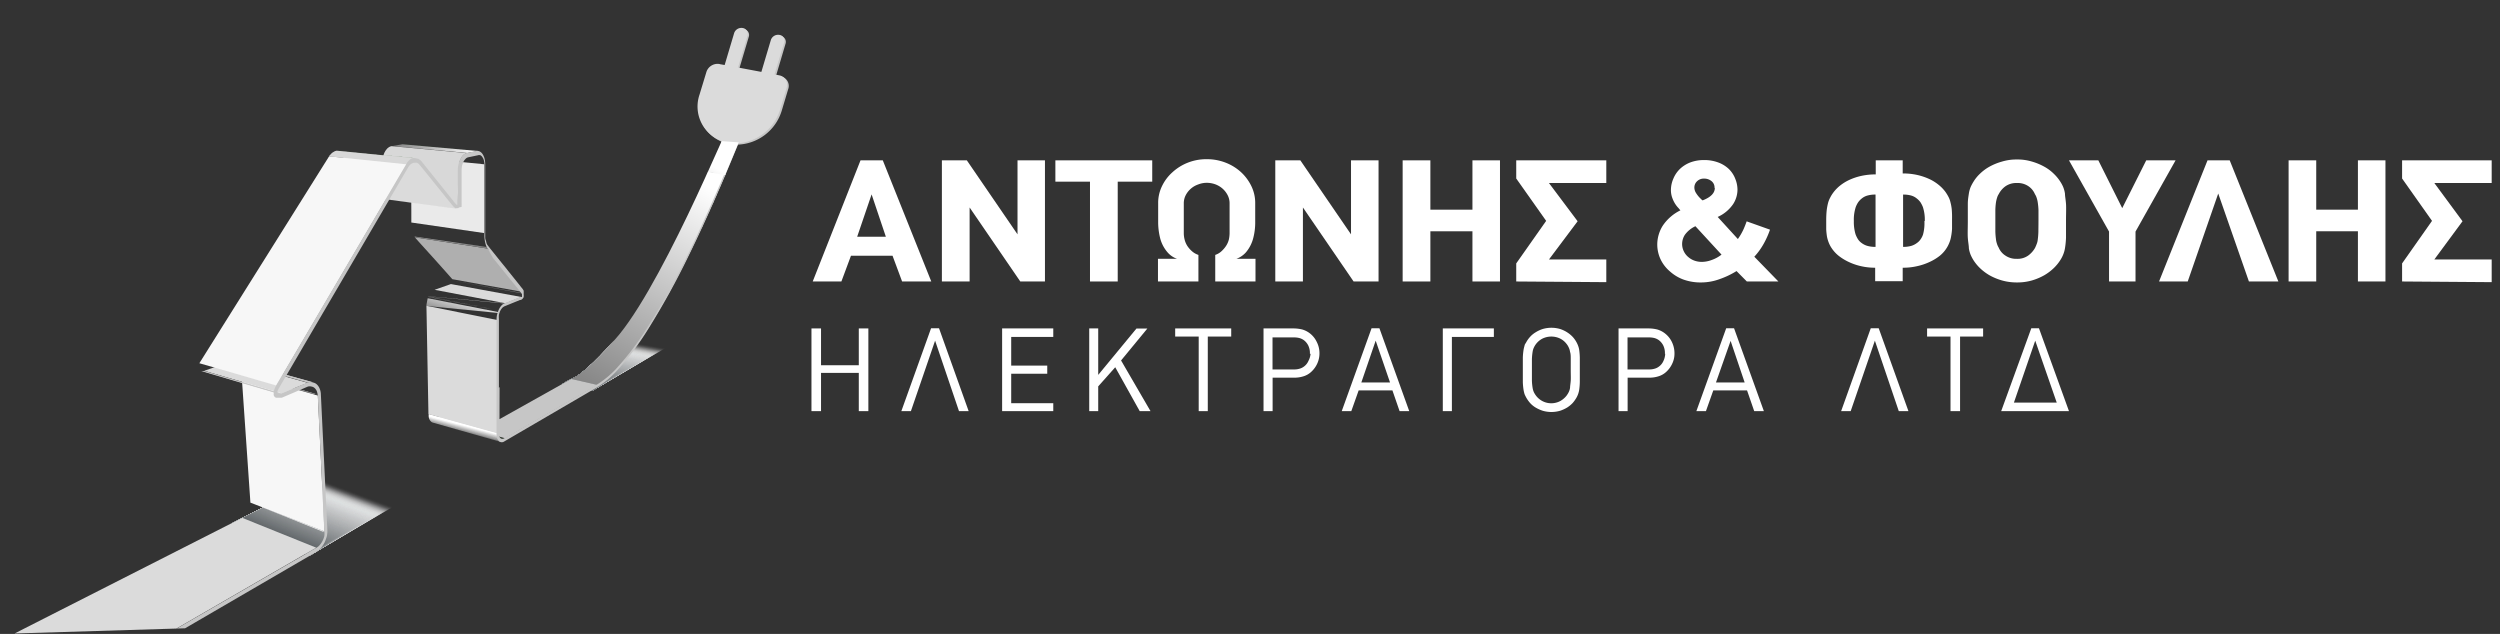 <svg id="Layer_1" data-name="Layer 1" xmlns="http://www.w3.org/2000/svg" xmlns:xlink="http://www.w3.org/1999/xlink" viewBox="0 0 261.47 66.3"><rect x="0" y="0" width="261.47" height="66.3" fill="#333333" stroke="none"/><defs><style>.cls-1{fill:none;}.cls-2{fill:#d8d8d8;}.cls-3,.cls-6{fill:#c6c6c6;}.cls-4{fill:url(#linear-gradient);}.cls-5,.cls-7{fill:#dbdbdb;}.cls-6,.cls-7{fill-rule:evenodd;}.cls-8{clip-path:url(#clip-path);}.cls-363,.cls-9{fill:#fff;}.cls-9{opacity:0;}.cls-10,.cls-130{fill:#fefefe;}.cls-10{opacity:0.01;}.cls-11{fill:#fcfdfd;opacity:0.02;}.cls-12{fill:#fbfbfb;opacity:0.03;}.cls-13{fill:#fafafa;opacity:0.03;}.cls-14{fill:#f9f9f9;opacity:0.04;}.cls-15{fill:#f7f8f8;opacity:0.05;}.cls-137,.cls-16{fill:#f6f6f6;}.cls-16{opacity:0.06;}.cls-138,.cls-17{fill:#f5f5f5;}.cls-17{opacity:0.07;}.cls-18{fill:#f3f4f4;opacity:0.08;}.cls-19{fill:#f2f3f3;opacity:0.08;}.cls-20{fill:#f1f1f2;opacity:0.09;}.cls-21{fill:#f0f0f0;opacity:0.1;}.cls-144,.cls-22{fill:#eeefef;}.cls-22{opacity:0.11;}.cls-23{fill:#edeeee;opacity:0.12;}.cls-146,.cls-24{fill:#ececed;}.cls-24{opacity:0.13;}.cls-25{fill:#eaebec;opacity:0.13;}.cls-26{fill:#e9eaea;opacity:0.14;}.cls-27{fill:#e8e9e9;opacity:0.15;}.cls-28{fill:#e7e7e8;opacity:0.16;}.cls-29{fill:#e5e6e7;opacity:0.17;}.cls-153,.cls-30{fill:#e4e5e5;}.cls-30{opacity:0.18;}.cls-154,.cls-31{fill:#e3e4e4;}.cls-31{opacity:0.18;}.cls-32{fill:#e1e2e3;opacity:0.19;}.cls-156,.cls-33{fill:#e0e1e2;}.cls-33{opacity:0.2;}.cls-157,.cls-34{fill:#dfe0e1;}.cls-34{opacity:0.21;}.cls-35{fill:#dedfdf;opacity:0.22;}.cls-160,.cls-36{fill:#dcddde;}.cls-36{opacity:0.23;}.cls-161,.cls-37{fill:#dbdcdd;}.cls-37{opacity:0.23;}.cls-162,.cls-38{fill:#dadbdc;}.cls-38{opacity:0.24;}.cls-163,.cls-39{fill:#d8dada;}.cls-39{opacity:0.25;}.cls-164,.cls-40{fill:#d7d9d9;}.cls-40{opacity:0.26;}.cls-41{fill:#d6d7d8;opacity:0.27;}.cls-166,.cls-42{fill:#d5d6d7;}.cls-42{opacity:0.28;}.cls-43{fill:#d3d5d6;opacity:0.28;}.cls-44{fill:#d2d4d4;opacity:0.29;}.cls-170,.cls-45{fill:#d1d2d3;}.cls-45{opacity:0.3;}.cls-46{fill:#d0d1d2;opacity:0.31;}.cls-172,.cls-47{fill:#ced0d1;}.cls-47{opacity:0.32;}.cls-173,.cls-48{fill:#cdcfd0;}.cls-48{opacity:0.33;}.cls-49{fill:#cccdce;opacity:0.33;}.cls-176,.cls-50{fill:#cacccd;}.cls-50{opacity:0.34;}.cls-51{fill:#c9cbcc;opacity:0.35;}.cls-52{fill:#c8cacb;opacity:0.36;}.cls-53{fill:#c7c8c9;opacity:0.37;}.cls-180,.cls-54{fill:#c5c7c8;}.cls-54{opacity:0.38;}.cls-181,.cls-55{fill:#c4c6c7;}.cls-55{opacity:0.38;}.cls-182,.cls-56{fill:#c3c5c6;}.cls-56{opacity:0.39;}.cls-57{fill:#c1c3c5;opacity:0.4;}.cls-185,.cls-58{fill:#c0c2c3;}.cls-58{opacity:0.41;}.cls-59{fill:#bfc1c2;opacity:0.42;}.cls-60{fill:#bec0c1;opacity:0.43;}.cls-188,.cls-61{fill:#bcbec0;}.cls-61{opacity:0.43;}.cls-189,.cls-62{fill:#bbbdbf;}.cls-62{opacity:0.44;}.cls-63{fill:#babcbd;opacity:0.45;}.cls-64{fill:#b8bbbc;opacity:0.46;}.cls-65{fill:#b7b9bb;opacity:0.47;}.cls-66{fill:#b6b8ba;opacity:0.48;}.cls-67{fill:#b5b7b8;opacity:0.48;}.cls-196,.cls-68{fill:#b3b6b7;}.cls-68{opacity:0.49;}.cls-69{fill:#b2b5b6;opacity:0.5;}.cls-197,.cls-70{fill:#b1b3b5;}.cls-70{opacity:0.51;}.cls-71{fill:#afb2b4;opacity:0.52;}.cls-72{fill:#aeb1b2;opacity:0.52;}.cls-73{fill:#adb0b1;opacity:0.53;}.cls-74{fill:#acaeb0;opacity:0.54;}.cls-75{fill:#aaadaf;opacity:0.55;}.cls-204,.cls-76{fill:#a9acad;}.cls-76{opacity:0.56;}.cls-205,.cls-77{fill:#a8abac;}.cls-77{opacity:0.57;}.cls-78{fill:#a6a9ab;opacity:0.57;}.cls-79{fill:#a5a8aa;opacity:0.58;}.cls-208,.cls-80{fill:#a4a7a9;}.cls-80{opacity:0.59;}.cls-81{fill:#a3a6a7;opacity:0.6;}.cls-211,.cls-82{fill:#a1a4a6;}.cls-82{opacity:0.61;}.cls-212,.cls-83{fill:#a0a3a5;}.cls-83{opacity:0.62;}.cls-213,.cls-84{fill:#9fa2a4;}.cls-84{opacity:0.62;}.cls-85{fill:#9da1a3;opacity:0.63;}.cls-86{fill:#9c9fa1;opacity:0.64;}.cls-87{fill:#9b9ea0;opacity:0.65;}.cls-217,.cls-88{fill:#9a9d9f;}.cls-88{opacity:0.66;}.cls-89{fill:#989c9e;opacity:0.67;}.cls-220,.cls-90{fill:#979a9c;}.cls-90{opacity:0.67;}.cls-221,.cls-91{fill:#96999b;}.cls-91{opacity:0.68;}.cls-92{fill:#94989a;opacity:0.69;}.cls-223,.cls-93{fill:#939799;}.cls-93{opacity:0.7;}.cls-94{fill:#929598;opacity:0.71;}.cls-95{fill:#919496;opacity:0.72;}.cls-227,.cls-96{fill:#8f9395;}.cls-96{opacity:0.72;}.cls-97{fill:#8e9294;opacity:0.73;}.cls-229,.cls-98{fill:#8d9093;}.cls-98{opacity:0.74;}.cls-230,.cls-99{fill:#8c8f92;}.cls-99{opacity:0.75;}.cls-100,.cls-231{fill:#8a8e90;}.cls-100{opacity:0.76;}.cls-101,.cls-232{fill:#898d8f;}.cls-101{opacity:0.77;}.cls-102,.cls-233{fill:#888c8e;}.cls-102{opacity:0.77;}.cls-103{fill:#868a8d;opacity:0.78;}.cls-104,.cls-236{fill:#85898b;}.cls-104{opacity:0.79;}.cls-105,.cls-237{fill:#84888a;}.cls-105{opacity:0.8;}.cls-106{fill:#838789;opacity:0.81;}.cls-107,.cls-239{fill:#818588;}.cls-107{opacity:0.82;}.cls-108,.cls-240{fill:#808487;}.cls-108{opacity:0.82;}.cls-109{fill:#7f8385;opacity:0.83;}.cls-110{fill:#7d8284;opacity:0.84;}.cls-111{fill:#7c8083;opacity:0.85;}.cls-112{fill:#7b7f82;opacity:0.86;}.cls-113{fill:#7a7e80;opacity:0.87;}.cls-114,.cls-247{fill:#787d7f;}.cls-114{opacity:0.87;}.cls-115{fill:#777b7e;opacity:0.88;}.cls-116,.cls-249{fill:#767a7d;}.cls-116{opacity:0.89;}.cls-117{fill:#74797c;opacity:0.9;}.cls-118{fill:#73787a;opacity:0.91;}.cls-119{fill:#727679;opacity:0.92;}.cls-120{fill:#717578;opacity:0.92;}.cls-121,.cls-255{fill:#6f7477;}.cls-121{opacity:0.93;}.cls-122,.cls-256{fill:#6e7376;}.cls-122{opacity:0.94;}.cls-123{fill:#6d7174;opacity:0.95;}.cls-124{fill:#6b7073;opacity:0.96;}.cls-125{fill:#6a6f72;opacity:0.97;}.cls-126{fill:#696e71;opacity:0.97;}.cls-127{fill:#686c6f;opacity:0.98;}.cls-128,.cls-263{fill:#666b6e;}.cls-128{opacity:0.99;}.cls-129{fill:#656a6d;}.cls-130{opacity:0.01;}.cls-131{fill:#fdfdfd;opacity:0.01;}.cls-132{fill:#fcfcfc;opacity:0.02;}.cls-133{fill:#fafbfb;opacity:0.03;}.cls-134{fill:#f9fafa;opacity:0.04;}.cls-135{fill:#f8f8f9;opacity:0.04;}.cls-136,.cls-341{fill:#f7f7f7;}.cls-136{opacity:0.05;}.cls-137{opacity:0.06;}.cls-138{opacity:0.07;}.cls-139{fill:#f4f4f4;opacity:0.07;}.cls-140{fill:#f3f3f3;opacity:0.08;}.cls-141{fill:#f1f2f2;opacity:0.09;}.cls-142{fill:#f0f1f1;opacity:0.1;}.cls-143{fill:#eff0f0;opacity:0.1;}.cls-144{opacity:0.11;}.cls-145{fill:#ededee;opacity:0.12;}.cls-146{opacity:0.13;}.cls-147{fill:#ebebec;opacity:0.13;}.cls-148{fill:#e9eaeb;opacity:0.14;}.cls-149{fill:#e8e9ea;opacity:0.15;}.cls-150{fill:#e7e8e8;opacity:0.15;}.cls-151{fill:#e6e7e7;opacity:0.16;}.cls-152{fill:#e5e6e6;opacity:0.17;}.cls-153{opacity:0.18;}.cls-154{opacity:0.18;}.cls-155{fill:#e2e3e3;opacity:0.19;}.cls-156{opacity:0.2;}.cls-157{opacity:0.21;}.cls-158{fill:#dedfe0;opacity:0.21;}.cls-159{fill:#dddedf;opacity:0.22;}.cls-160{opacity:0.23;}.cls-161{opacity:0.24;}.cls-162{opacity:0.24;}.cls-163{opacity:0.25;}.cls-164{opacity:0.26;}.cls-165{fill:#d6d8d8;opacity:0.26;}.cls-166{opacity:0.27;}.cls-167{fill:#d4d5d6;opacity:0.28;}.cls-168{fill:#d3d4d5;opacity:0.29;}.cls-169{fill:#d2d3d4;opacity:0.29;}.cls-170{opacity:0.3;}.cls-171{fill:#cfd1d2;opacity:0.31;}.cls-172{opacity:0.32;}.cls-173{opacity:0.32;}.cls-174{fill:#cccecf;opacity:0.33;}.cls-175{fill:#cbcdce;opacity:0.34;}.cls-176{opacity:0.35;}.cls-177{fill:#c9cacb;opacity:0.35;}.cls-178{fill:#c8c9ca;opacity:0.36;}.cls-179{fill:#c6c8c9;opacity:0.37;}.cls-180{opacity:0.38;}.cls-181{opacity:0.38;}.cls-182{opacity:0.39;}.cls-183{fill:#c2c4c5;opacity:0.4;}.cls-184{fill:#c1c3c4;opacity:0.4;}.cls-185{opacity:0.41;}.cls-186{fill:#bec1c2;opacity:0.42;}.cls-187{fill:#bdbfc1;opacity:0.43;}.cls-188{opacity:0.43;}.cls-189{opacity:0.44;}.cls-190{fill:#babcbe;opacity:0.45;}.cls-191{fill:#b9bbbc;opacity:0.46;}.cls-192{fill:#b8babb;opacity:0.46;}.cls-193{fill:#b7b9ba;opacity:0.47;}.cls-194{fill:#b5b8b9;opacity:0.48;}.cls-195{fill:#b4b7b8;opacity:0.49;}.cls-196{opacity:0.49;}.cls-197{opacity:0.51;}.cls-198{fill:#b0b2b4;opacity:0.51;}.cls-199{fill:#afb1b3;opacity:0.52;}.cls-200{fill:#adb0b2;opacity:0.53;}.cls-201{fill:#acafb1;opacity:0.54;}.cls-202{fill:#abaeb0;opacity:0.54;}.cls-203{fill:#aaadae;opacity:0.55;}.cls-204{opacity:0.56;}.cls-205{opacity:0.57;}.cls-206{fill:#a7aaab;opacity:0.57;}.cls-207{fill:#a6a8aa;opacity:0.58;}.cls-208{opacity:0.59;}.cls-209{fill:#a3a6a8;opacity:0.6;}.cls-210{fill:#a2a5a7;opacity:0.6;}.cls-211{opacity:0.61;}.cls-212{opacity:0.62;}.cls-213{opacity:0.62;}.cls-214{fill:#9ea1a3;opacity:0.63;}.cls-215{fill:#9ca0a2;opacity:0.64;}.cls-216{fill:#9b9fa1;opacity:0.65;}.cls-217{opacity:0.65;}.cls-218{fill:#999c9e;opacity:0.66;}.cls-219{fill:#989b9d;opacity:0.67;}.cls-220{opacity:0.68;}.cls-221{opacity:0.68;}.cls-222{fill:#95989a;opacity:0.69;}.cls-223{opacity:0.7;}.cls-224{fill:#929698;opacity:0.71;}.cls-225{fill:#919597;opacity:0.71;}.cls-226{fill:#909496;opacity:0.72;}.cls-227{opacity:0.73;}.cls-228{fill:#8e9194;opacity:0.74;}.cls-229{opacity:0.74;}.cls-230{opacity:0.75;}.cls-231{opacity:0.76;}.cls-232{opacity:0.76;}.cls-233{opacity:0.77;}.cls-234{fill:#878b8d;opacity:0.78;}.cls-235{fill:#868a8c;opacity:0.79;}.cls-236{opacity:0.79;}.cls-237{opacity:0.8;}.cls-238{fill:#828689;opacity:0.81;}.cls-239{opacity:0.82;}.cls-240{opacity:0.82;}.cls-241{fill:#7f8386;opacity:0.83;}.cls-242{fill:#7e8285;opacity:0.84;}.cls-243{fill:#7d8184;opacity:0.85;}.cls-244{fill:#7c8082;opacity:0.85;}.cls-245{fill:#7b7f81;opacity:0.86;}.cls-246{fill:#797e80;opacity:0.87;}.cls-247{opacity:0.87;}.cls-248{fill:#777c7e;opacity:0.88;}.cls-249{opacity:0.89;}.cls-250{fill:#75797c;opacity:0.9;}.cls-251{fill:#74787b;opacity:0.9;}.cls-252{fill:#73777a;opacity:0.91;}.cls-253{fill:#717679;opacity:0.92;}.cls-254{fill:#707578;opacity:0.93;}.cls-255{opacity:0.93;}.cls-256{opacity:0.94;}.cls-257{fill:#6d7275;opacity:0.95;}.cls-258{fill:#6c7173;opacity:0.96;}.cls-259{fill:#6b6f72;opacity:0.96;}.cls-260{fill:#6a6e71;opacity:0.97;}.cls-261{fill:#686d70;opacity:0.98;}.cls-262{fill:#676c6f;opacity:0.99;}.cls-263{opacity:0.99;}.cls-264{isolation:isolate;}.cls-265{clip-path:url(#clip-path-2);}.cls-266{fill:url(#linear-gradient-2);}.cls-267{fill:#5ea247;}.cls-268{clip-path:url(#clip-path-3);}.cls-269{fill:#3c6832;}.cls-270{fill:#396531;}.cls-271{fill:#38622f;}.cls-272{fill:#355f2d;}.cls-273{fill:#335b2c;}.cls-274{clip-path:url(#clip-path-4);}.cls-275{fill:url(#linear-gradient-4);}.cls-276{fill:url(#linear-gradient-5);}.cls-277{fill:url(#linear-gradient-6);}.cls-278{fill:url(#linear-gradient-7);}.cls-279{fill:url(#linear-gradient-8);}.cls-280{fill:url(#linear-gradient-9);}.cls-281{fill:url(#linear-gradient-10);}.cls-282{fill:url(#linear-gradient-11);}.cls-283{fill:url(#linear-gradient-12);}.cls-284{fill:url(#linear-gradient-13);}.cls-285{fill:url(#linear-gradient-14);}.cls-286{fill:url(#linear-gradient-15);}.cls-287{fill:url(#linear-gradient-16);}.cls-288{fill:url(#linear-gradient-17);}.cls-289{fill:url(#linear-gradient-18);}.cls-290{fill:url(#linear-gradient-19);}.cls-291{fill:url(#linear-gradient-20);}.cls-292{fill:url(#linear-gradient-21);}.cls-293{fill:url(#linear-gradient-22);}.cls-294{fill:url(#linear-gradient-23);}.cls-295{fill:url(#linear-gradient-24);}.cls-296{fill:url(#linear-gradient-25);}.cls-297{fill:url(#linear-gradient-26);}.cls-298{fill:url(#linear-gradient-27);}.cls-299{fill:url(#linear-gradient-28);}.cls-300{fill:url(#linear-gradient-29);}.cls-301{fill:url(#linear-gradient-30);}.cls-302{fill:url(#linear-gradient-31);}.cls-303{fill:url(#linear-gradient-32);}.cls-304{fill:url(#linear-gradient-33);}.cls-305{fill:url(#linear-gradient-34);}.cls-306{fill:url(#linear-gradient-35);}.cls-307{fill:url(#linear-gradient-36);}.cls-308{fill:url(#linear-gradient-37);}.cls-309{fill:url(#linear-gradient-38);}.cls-310{fill:url(#linear-gradient-39);}.cls-311{fill:url(#linear-gradient-40);}.cls-312{fill:url(#linear-gradient-41);}.cls-313{fill:url(#linear-gradient-42);}.cls-314{fill:url(#linear-gradient-43);}.cls-315{fill:url(#linear-gradient-44);}.cls-316{fill:url(#linear-gradient-45);}.cls-317{clip-path:url(#clip-path-5);}.cls-318{fill:url(#linear-gradient-46);}.cls-319{fill:url(#linear-gradient-47);}.cls-320{fill:url(#linear-gradient-49);}.cls-321{fill:url(#linear-gradient-50);}.cls-322{fill:url(#linear-gradient-51);}.cls-323{fill:url(#linear-gradient-52);}.cls-324{clip-path:url(#clip-path-6);}.cls-325{fill:url(#linear-gradient-53);}.cls-326{fill:#afafaf;}.cls-327{fill:url(#linear-gradient-54);}.cls-328{fill:#eaeaea;}.cls-329{fill:url(#linear-gradient-55);}.cls-330{fill:url(#linear-gradient-56);}.cls-331{fill:url(#linear-gradient-57);}.cls-332{clip-path:url(#clip-path-7);}.cls-333{fill:url(#linear-gradient-58);}.cls-334{clip-path:url(#clip-path-8);}.cls-335{clip-path:url(#clip-path-9);}.cls-336{clip-path:url(#clip-path-10);}.cls-337{clip-path:url(#clip-path-11);}.cls-338{clip-path:url(#clip-path-12);}.cls-339{clip-path:url(#clip-path-13);}.cls-340{fill:url(#linear-gradient-59);}.cls-342{clip-path:url(#clip-path-14);}.cls-343{fill:url(#linear-gradient-60);}.cls-344{fill:url(#linear-gradient-61);}.cls-345{fill:url(#linear-gradient-62);}.cls-346{fill:url(#linear-gradient-63);}.cls-347{fill:url(#linear-gradient-64);}.cls-348{fill:url(#linear-gradient-65);}.cls-349{fill:url(#linear-gradient-66);}.cls-350{fill:url(#linear-gradient-67);}.cls-351{fill:url(#linear-gradient-69);}.cls-352{clip-path:url(#clip-path-15);}.cls-353{clip-path:url(#clip-path-16);}.cls-354{clip-path:url(#clip-path-17);}.cls-355{fill:url(#linear-gradient-70);}.cls-356{fill:url(#linear-gradient-71);}.cls-357{fill:url(#linear-gradient-72);}.cls-358{fill:url(#linear-gradient-73);}.cls-359{fill:url(#linear-gradient-74);}.cls-360{fill:url(#linear-gradient-75);}.cls-361{fill:url(#linear-gradient-76);}.cls-362{fill:url(#linear-gradient-77);}</style><linearGradient id="linear-gradient" x1="48.54" y1="45.17" x2="48.7" y2="44.55" gradientUnits="userSpaceOnUse"><stop offset="0" stop-color="gray"/><stop offset="1" stop-color="#fff"/></linearGradient><clipPath id="clip-path"><path id="SVGID" class="cls-1" d="M52.24,43.84l7.46-4.18s1.15-.21,4.18-3.69C68.64,31.31,76.4,12.53,76.4,12.53l2,.26L74,36.19l-37.43,29L0,66.3,30.94,14.76,51.68,12l7,18.87L52.25,40.5Z"/></clipPath><clipPath id="clip-path-2"><path id="SVGID-2" data-name="SVGID" class="cls-1" d="M62.48,40.26l-6.73-1.54A9.44,9.44,0,0,0,58,37,26.91,26.91,0,0,0,61.37,33a70.85,70.85,0,0,0,4.38-7.33c1.59-3,3.35-6.68,5.31-11.18l6.2.44c-1.91,4.67-3.62,8.49-5.16,11.63a82.15,82.15,0,0,1-4.23,7.65,29.91,29.91,0,0,1-3.22,4.29A9.74,9.74,0,0,1,62.48,40.26Z"/></clipPath><linearGradient id="linear-gradient-2" x1="59.61" y1="40.6" x2="71.84" y2="18.26" xlink:href="#linear-gradient"/><clipPath id="clip-path-3"><path id="SVGID-3" data-name="SVGID" class="cls-1" d="M52.57,45.89l-7.19-2,.07,0h.14l.08,0,7.18,2-.08,0-.07,0h-.13Z"/></clipPath><clipPath id="clip-path-4"><path id="SVGID-4" data-name="SVGID" class="cls-4" d="M52.47,46.24,48.08,45l-2.79-.79a.5.5,0,0,1-.19-.1.7.7,0,0,1-.15-.19,1.69,1.69,0,0,1-.1-.27,3.18,3.18,0,0,1,0-.34l7.23,2a2,2,0,0,0,0,.35,1.31,1.31,0,0,0,.09.28.64.64,0,0,0,.13.19A.54.54,0,0,0,52.47,46.24Z"/></clipPath><linearGradient id="linear-gradient-4" x1="48.87" y1="45.26" x2="49.03" y2="44.63" xlink:href="#linear-gradient"/><linearGradient id="linear-gradient-5" x1="48.83" y1="45.25" x2="48.99" y2="44.62" xlink:href="#linear-gradient"/><linearGradient id="linear-gradient-6" x1="48.78" y1="45.23" x2="48.94" y2="44.61" xlink:href="#linear-gradient"/><linearGradient id="linear-gradient-7" x1="48.74" y1="45.22" x2="48.9" y2="44.6" xlink:href="#linear-gradient"/><linearGradient id="linear-gradient-8" x1="48.7" y1="45.21" x2="48.87" y2="44.59" xlink:href="#linear-gradient"/><linearGradient id="linear-gradient-9" x1="48.67" y1="45.2" x2="48.83" y2="44.58" xlink:href="#linear-gradient"/><linearGradient id="linear-gradient-10" x1="48.64" y1="45.2" x2="48.81" y2="44.57" xlink:href="#linear-gradient"/><linearGradient id="linear-gradient-11" x1="48.62" y1="45.19" x2="48.78" y2="44.57" xlink:href="#linear-gradient"/><linearGradient id="linear-gradient-12" x1="48.59" y1="45.19" x2="48.76" y2="44.56" xlink:href="#linear-gradient"/><linearGradient id="linear-gradient-13" x1="48.57" y1="45.18" x2="48.74" y2="44.56" xlink:href="#linear-gradient"/><linearGradient id="linear-gradient-14" x1="48.55" y1="45.17" x2="48.72" y2="44.55" xlink:href="#linear-gradient"/><linearGradient id="linear-gradient-15" x1="48.53" y1="45.17" x2="48.7" y2="44.54" xlink:href="#linear-gradient"/><linearGradient id="linear-gradient-16" x1="48.51" y1="45.16" x2="48.68" y2="44.54" xlink:href="#linear-gradient"/><linearGradient id="linear-gradient-17" x1="48.5" y1="45.16" x2="48.66" y2="44.54" xlink:href="#linear-gradient"/><linearGradient id="linear-gradient-18" x1="48.48" y1="45.15" x2="48.64" y2="44.53" xlink:href="#linear-gradient"/><linearGradient id="linear-gradient-19" x1="48.46" y1="45.15" x2="48.63" y2="44.53" xlink:href="#linear-gradient"/><linearGradient id="linear-gradient-20" x1="48.45" y1="45.15" x2="48.61" y2="44.52" xlink:href="#linear-gradient"/><linearGradient id="linear-gradient-21" x1="48.43" y1="45.14" x2="48.6" y2="44.52" xlink:href="#linear-gradient"/><linearGradient id="linear-gradient-22" x1="48.42" y1="45.14" x2="48.59" y2="44.51" xlink:href="#linear-gradient"/><linearGradient id="linear-gradient-23" x1="48.41" y1="45.13" x2="48.57" y2="44.51" xlink:href="#linear-gradient"/><linearGradient id="linear-gradient-24" x1="48.39" y1="45.13" x2="48.56" y2="44.51" xlink:href="#linear-gradient"/><linearGradient id="linear-gradient-25" x1="48.38" y1="45.13" x2="48.55" y2="44.5" xlink:href="#linear-gradient"/><linearGradient id="linear-gradient-26" x1="48.37" y1="45.13" x2="48.54" y2="44.5" xlink:href="#linear-gradient"/><linearGradient id="linear-gradient-27" x1="48.36" y1="45.12" x2="48.52" y2="44.5" xlink:href="#linear-gradient"/><linearGradient id="linear-gradient-28" x1="48.35" y1="45.12" x2="48.51" y2="44.5" xlink:href="#linear-gradient"/><linearGradient id="linear-gradient-29" x1="48.34" y1="45.12" x2="48.5" y2="44.49" xlink:href="#linear-gradient"/><linearGradient id="linear-gradient-30" x1="48.33" y1="45.11" x2="48.49" y2="44.49" xlink:href="#linear-gradient"/><linearGradient id="linear-gradient-31" x1="48.32" y1="45.11" x2="48.48" y2="44.49" xlink:href="#linear-gradient"/><linearGradient id="linear-gradient-32" x1="48.31" y1="45.11" x2="48.48" y2="44.49" xlink:href="#linear-gradient"/><linearGradient id="linear-gradient-33" x1="48.3" y1="45.11" x2="48.47" y2="44.48" xlink:href="#linear-gradient"/><linearGradient id="linear-gradient-34" x1="48.29" y1="45.1" x2="48.46" y2="44.48" xlink:href="#linear-gradient"/><linearGradient id="linear-gradient-35" x1="48.28" y1="45.1" x2="48.45" y2="44.48" xlink:href="#linear-gradient"/><linearGradient id="linear-gradient-36" x1="48.28" y1="45.1" x2="48.44" y2="44.48" xlink:href="#linear-gradient"/><linearGradient id="linear-gradient-37" x1="48.27" y1="45.1" x2="48.43" y2="44.47" xlink:href="#linear-gradient"/><linearGradient id="linear-gradient-38" x1="48.26" y1="45.1" x2="48.43" y2="44.47" xlink:href="#linear-gradient"/><linearGradient id="linear-gradient-39" x1="48.26" y1="45.09" x2="48.42" y2="44.47" xlink:href="#linear-gradient"/><linearGradient id="linear-gradient-40" x1="48.25" y1="45.09" x2="48.41" y2="44.47" xlink:href="#linear-gradient"/><linearGradient id="linear-gradient-41" x1="48.24" y1="45.09" x2="48.41" y2="44.47" xlink:href="#linear-gradient"/><linearGradient id="linear-gradient-42" x1="48.23" y1="45.09" x2="48.4" y2="44.47" xlink:href="#linear-gradient"/><linearGradient id="linear-gradient-43" x1="48.23" y1="45.09" x2="48.4" y2="44.46" xlink:href="#linear-gradient"/><linearGradient id="linear-gradient-44" x1="48.22" y1="45.09" x2="48.39" y2="44.46" xlink:href="#linear-gradient"/><linearGradient id="linear-gradient-45" x1="48.22" y1="45.09" x2="48.39" y2="44.46" xlink:href="#linear-gradient"/><clipPath id="clip-path-5"><path id="SVGID-5" data-name="SVGID" class="cls-1" d="M52,33.48,44.6,32a2.51,2.51,0,0,1,.06-.55,2,2,0,0,1,.18-.5,1.92,1.92,0,0,1,.27-.39.93.93,0,0,1,.34-.23l7.42,1.41a1,1,0,0,0-.32.24,1.9,1.9,0,0,0-.27.42,4,4,0,0,0-.18.52A2.86,2.86,0,0,0,52,33.48Z"/></clipPath><linearGradient id="linear-gradient-46" x1="44.37" y1="32.43" x2="45.18" y2="29.74" xlink:href="#linear-gradient"/><linearGradient id="linear-gradient-47" x1="44.38" y1="32.43" x2="45.19" y2="29.75" xlink:href="#linear-gradient"/><linearGradient id="linear-gradient-49" x1="47.97" y1="33.52" x2="48.78" y2="30.83" xlink:href="#linear-gradient"/><linearGradient id="linear-gradient-50" x1="47.98" y1="33.52" x2="48.79" y2="30.84" xlink:href="#linear-gradient"/><linearGradient id="linear-gradient-51" x1="48.17" y1="33.58" x2="48.98" y2="30.89" xlink:href="#linear-gradient"/><linearGradient id="linear-gradient-52" x1="48.01" y1="33.53" x2="48.83" y2="30.85" xlink:href="#linear-gradient"/><clipPath id="clip-path-6"><path id="SVGID-6" data-name="SVGID" class="cls-1" d="M42.22,15.47l7.83.72a.48.48,0,0,1,.23.1.67.67,0,0,1,.18.22,1,1,0,0,1,.12.32,1.68,1.68,0,0,1,.05.4v1.08c0,.65,0,1.52,0,2.39s0,1.76,0,2.45,0,1.19,0,1.31a2.82,2.82,0,0,0,0,.4,3.18,3.18,0,0,0,.06.43,2.34,2.34,0,0,0,.11.4A1.13,1.13,0,0,0,51,26l.67.83,1.22,1.51c.42.53.84,1,1.17,1.44l.57.72.07.09,0,.1a.31.31,0,0,1,0,.1.6.6,0,0,1,0,.12l-7.35-1.34a.52.52,0,0,0,0-.11.31.31,0,0,0,0-.1l0-.1a.27.27,0,0,0-.07-.08l-.62-.7-1.25-1.4L44.1,25.62l-.71-.79a1.81,1.81,0,0,1-.18-.31,2.85,2.85,0,0,1-.12-.38c0-.13-.05-.27-.07-.41s0-.27,0-.38,0-.6,0-1.25,0-1.5-.05-2.33,0-1.66,0-2.28,0-1,0-1a2.32,2.32,0,0,0-.06-.38.91.91,0,0,0-.13-.3,1,1,0,0,0-.19-.22A.59.59,0,0,0,42.22,15.47Z"/></clipPath><linearGradient id="linear-gradient-53" x1="50.92" y1="30.52" x2="51.58" y2="27.48" gradientUnits="userSpaceOnUse"><stop offset="0" stop-color="gray"/><stop offset="0.46" stop-color="#bababa"/><stop offset="1" stop-color="#fff"/></linearGradient><linearGradient id="linear-gradient-54" x1="46.9" y1="25.51" x2="47.05" y2="23.98" xlink:href="#linear-gradient"/><linearGradient id="linear-gradient-55" x1="46.34" y1="17.14" x2="46.53" y2="15.92" xlink:href="#linear-gradient"/><linearGradient id="linear-gradient-56" x1="49.86" y1="17.68" x2="50.05" y2="16.46" xlink:href="#linear-gradient"/><linearGradient id="linear-gradient-57" x1="42.1" y1="16.48" x2="42.29" y2="15.27" xlink:href="#linear-gradient"/><clipPath id="clip-path-7"><path id="SVGID-7" data-name="SVGID" class="cls-1" d="M42.25,15.08l7.84.71h-.15l-7.85-.7h.16Z"/></clipPath><linearGradient id="linear-gradient-58" x1="41" y1="15.54" x2="49.94" y2="15.54" xlink:href="#linear-gradient"/><clipPath id="clip-path-8"><path id="SVGID-8" data-name="SVGID" class="cls-1" d="M47.84,21.41l-7.83-1h0l7.83,1h0Z"/></clipPath><clipPath id="clip-path-9"><path id="SVGID-9" data-name="SVGID" class="cls-2" d="M47.87,21.41l-7.83-1c0-.23,0-.55,0-.91s0-.76,0-1.13,0-.72,0-1S40,17,40,17a2.43,2.43,0,0,1,.07-.61,1.67,1.67,0,0,1,.2-.53,1.22,1.22,0,0,1,.31-.39.71.71,0,0,1,.38-.18l7.89.72a.65.65,0,0,0-.37.2,1.18,1.18,0,0,0-.3.41,2.25,2.25,0,0,0-.21.55,2.81,2.81,0,0,0-.07.65v1.45c0,.39,0,.81,0,1.19S47.9,21.17,47.87,21.41Z"/></clipPath><clipPath id="clip-path-10"><path id="SVGID-10" data-name="SVGID" class="cls-5" d="M47.79,21.82,40,20.8l-.1,0a.27.27,0,0,1-.1-.06l-.1-.08a.57.57,0,0,1-.11-.11l-.72-.8-1.19-1.33-1.17-1.31c-.32-.37-.56-.62-.6-.67a.47.47,0,0,0-.1-.1.41.41,0,0,0-.11-.07l-.12,0-.12,0,8.07.82.12,0,.11,0,.11.08a.43.43,0,0,1,.09.1c0,.05.27.32.58.7l1.1,1.37c.4.49.8,1,1.12,1.39l.68.83a1.27,1.27,0,0,0,.1.12l.1.08a.24.24,0,0,0,.09.06Z"/></clipPath><clipPath id="clip-path-11"><path id="SVGID-11" data-name="SVGID" class="cls-1" d="M35.45,15.75l8.08.8h-.22l-8.08-.8h.22Z"/></clipPath><clipPath id="clip-path-12"><path id="SVGID-12" data-name="SVGID" class="cls-2" d="M42.53,17.19l-8.1-.84a1.06,1.06,0,0,1,.17-.23,1.12,1.12,0,0,1,.2-.18l.21-.12a.79.79,0,0,1,.22-.06l8.08.8a.83.83,0,0,0-.21.06,1.37,1.37,0,0,0-.2.13,1.8,1.8,0,0,0-.2.19A1.21,1.21,0,0,0,42.53,17.19Z"/></clipPath><clipPath id="clip-path-13"><path id="SVGID-13" data-name="SVGID" class="cls-1" d="M33.07,57.28l-7.74-3.12a1.31,1.31,0,0,0,.36-.27A1.84,1.84,0,0,0,26,53.5a2,2,0,0,0,.18-.46,1.91,1.91,0,0,0,0-.47l7.74,3a1.73,1.73,0,0,1,0,.5,2.22,2.22,0,0,1-.18.49,2,2,0,0,1-.28.42A1.24,1.24,0,0,1,33.07,57.28Z"/></clipPath><linearGradient id="linear-gradient-59" x1="29.17" y1="56.23" x2="29.99" y2="54.25" xlink:href="#linear-gradient"/><clipPath id="clip-path-14"><path id="SVGID-14" data-name="SVGID" class="cls-1" d="M24.65,38.2l8,2.25a.57.57,0,0,1,.22.11.7.7,0,0,1,.18.2,1.11,1.11,0,0,1,.12.27,1.72,1.72,0,0,1,.06.34l-8-2.29a1.14,1.14,0,0,0-.07-.32,1.23,1.23,0,0,0-.12-.26.85.85,0,0,0-.19-.19A.7.7,0,0,0,24.65,38.2Z"/></clipPath><linearGradient id="linear-gradient-60" x1="24.6" y1="39.04" x2="25.13" y2="37.7" xlink:href="#linear-gradient"/><linearGradient id="linear-gradient-61" x1="32.27" y1="42.07" x2="32.8" y2="40.73" xlink:href="#linear-gradient"/><linearGradient id="linear-gradient-62" x1="24.57" y1="39.03" x2="25.1" y2="37.69" xlink:href="#linear-gradient"/><linearGradient id="linear-gradient-63" x1="24.51" y1="39" x2="25.04" y2="37.66" xlink:href="#linear-gradient"/><linearGradient id="linear-gradient-64" x1="32.18" y1="42.04" x2="32.71" y2="40.69" xlink:href="#linear-gradient"/><linearGradient id="linear-gradient-65" x1="32.09" y1="42" x2="32.62" y2="40.66" xlink:href="#linear-gradient"/><linearGradient id="linear-gradient-66" x1="24.4" y1="38.96" x2="24.93" y2="37.62" xlink:href="#linear-gradient"/><linearGradient id="linear-gradient-67" x1="28.65" y1="40.64" x2="29.18" y2="39.3" xlink:href="#linear-gradient"/><linearGradient id="linear-gradient-69" x1="24.39" y1="38.96" x2="24.92" y2="37.62" xlink:href="#linear-gradient"/><clipPath id="clip-path-15"><path id="SVGID-15" data-name="SVGID" class="cls-3" d="M24.78,37.77l8,2.22-.14,0H32.5a.4.4,0,0,0-.15,0,.55.55,0,0,0-.17,0l-8-2.24.16,0,.16,0h.15A.37.37,0,0,1,24.78,37.77Z"/></clipPath><clipPath id="clip-path-16"><path id="SVGID-16" data-name="SVGID" class="cls-3" d="M29.12,41.18l-8.07-2.37h.15l.08,0,.09,0,8.07,2.36-.09,0-.08,0a.21.21,0,0,1-.08,0Z"/></clipPath><clipPath id="clip-path-17"><path id="SVGID-17" data-name="SVGID" class="cls-1" d="M28.9,41.67l-8.06-2.41a.22.22,0,0,1-.11,0l-.09-.09L20.58,39a.4.4,0,0,1,0-.15,1.41,1.41,0,0,1,0-.2,1,1,0,0,1,.06-.22,2.14,2.14,0,0,1,.1-.22,1,1,0,0,1,.13-.23l8.08,2.32-.13.25-.1.24-.06.23a1.7,1.7,0,0,0,0,.22.33.33,0,0,0,0,.15.5.5,0,0,0,.05.13l.09.09Z"/></clipPath><linearGradient id="linear-gradient-70" x1="28.69" y1="42.22" x2="29.21" y2="40.63" xlink:href="#linear-gradient"/><linearGradient id="linear-gradient-71" x1="28.68" y1="42.21" x2="29.2" y2="40.62" xlink:href="#linear-gradient"/><linearGradient id="linear-gradient-72" x1="28.65" y1="42.2" x2="29.17" y2="40.61" xlink:href="#linear-gradient"/><linearGradient id="linear-gradient-73" x1="28.55" y1="42.17" x2="29.06" y2="40.58" xlink:href="#linear-gradient"/><linearGradient id="linear-gradient-74" x1="28.54" y1="42.17" x2="29.06" y2="40.58" xlink:href="#linear-gradient"/><linearGradient id="linear-gradient-75" x1="28.53" y1="42.16" x2="29.04" y2="40.57" xlink:href="#linear-gradient"/><linearGradient id="linear-gradient-76" x1="24.45" y1="40.84" x2="24.96" y2="39.25" xlink:href="#linear-gradient"/><linearGradient id="linear-gradient-77" x1="71.25" y1="25.25" x2="75.08" y2="17.68" xlink:href="#linear-gradient"/></defs><path class="cls-6" d="M75.42,6.83l.51.1,1-3.37a.77.77,0,0,1,.89-.5.6.6,0,0,1,.5.77l-1,3.36,1.22.23,1.23.22,1-3.36a.8.8,0,0,1,.89-.51.62.62,0,0,1,.51.77l-1,3.37.5.09a1,1,0,0,1,.8,1.21l-.72,2.4A5,5,0,0,1,77,15.13s-2.15,2.61-1.35-.25A3.83,3.83,0,0,1,73.31,10L74,7.63a1.23,1.23,0,0,1,1.39-.8"/><path class="cls-7" d="M75.28,6.71l.51.09,1-3.36a.8.8,0,0,1,.89-.51.62.62,0,0,1,.51.77l-1,3.36,1.22.23,1.22.23,1-3.36a.8.8,0,0,1,.89-.51.6.6,0,0,1,.5.77L81,7.78l.5.1a1,1,0,0,1,.8,1.21l-.72,2.4A5,5,0,0,1,76.82,15s-2.14,2.61-1.34-.25a3.84,3.84,0,0,1-2.32-4.85l.73-2.4a1.23,1.23,0,0,1,1.39-.8"/><g class="cls-8"><polygon class="cls-9" points="54.74 39.23 62.7 35.19 69.62 36.4 61.91 40.89 54.74 39.23"/><polygon class="cls-10" points="54.74 39.23 62.64 35.22 69.56 36.43 61.91 40.89 54.74 39.23"/><polygon class="cls-11" points="54.74 39.23 62.59 35.25 69.5 36.47 61.91 40.89 54.74 39.23"/><polygon class="cls-12" points="54.74 39.23 62.53 35.28 69.44 36.5 61.91 40.89 54.74 39.23"/><polygon class="cls-13" points="54.74 39.23 62.47 35.31 69.38 36.53 61.91 40.89 54.74 39.23"/><polygon class="cls-14" points="54.74 39.23 62.42 35.34 69.32 36.56 61.91 40.89 54.74 39.23"/><polygon class="cls-15" points="54.74 39.23 62.36 35.37 69.27 36.59 61.91 40.89 54.74 39.23"/><polygon class="cls-16" points="54.74 39.23 62.31 35.4 69.21 36.63 61.91 40.89 54.74 39.23"/><polygon class="cls-17" points="54.74 39.23 62.25 35.43 69.15 36.66 61.91 40.89 54.74 39.23"/><polygon class="cls-18" points="54.74 39.23 62.2 35.46 69.09 36.69 61.91 40.89 54.74 39.23"/><polygon class="cls-19" points="54.74 39.23 62.14 35.49 69.03 36.73 61.91 40.89 54.74 39.23"/><polygon class="cls-20" points="54.74 39.23 62.09 35.52 68.97 36.76 61.91 40.89 54.74 39.23"/><polygon class="cls-21" points="54.74 39.23 62.03 35.55 68.91 36.79 61.91 40.89 54.74 39.23"/><polygon class="cls-22" points="54.74 39.23 61.98 35.58 68.85 36.82 61.91 40.89 54.74 39.23"/><polygon class="cls-23" points="54.74 39.23 61.92 35.62 68.79 36.85 61.91 40.89 54.74 39.23"/><polygon class="cls-24" points="54.74 39.23 61.87 35.65 68.73 36.89 61.91 40.89 54.74 39.23"/><polygon class="cls-25" points="54.74 39.23 61.81 35.67 68.67 36.92 61.91 40.89 54.74 39.23"/><polygon class="cls-26" points="54.74 39.23 61.76 35.71 68.62 36.95 61.91 40.89 54.74 39.23"/><polygon class="cls-27" points="54.74 39.23 61.7 35.74 68.56 36.98 61.91 40.89 54.74 39.23"/><polygon class="cls-28" points="54.74 39.23 61.64 35.77 68.5 37.02 61.91 40.89 54.74 39.23"/><polygon class="cls-29" points="54.74 39.23 61.59 35.8 68.44 37.05 61.91 40.89 54.74 39.23"/><polygon class="cls-30" points="54.74 39.23 61.53 35.83 68.38 37.08 61.91 40.89 54.74 39.23"/><polygon class="cls-31" points="54.74 39.23 61.48 35.86 68.32 37.11 61.91 40.89 54.74 39.23"/><polygon class="cls-32" points="54.74 39.23 61.42 35.89 68.26 37.15 61.91 40.89 54.74 39.23"/><polygon class="cls-33" points="54.74 39.23 61.37 35.92 68.2 37.18 61.91 40.89 54.74 39.23"/><polygon class="cls-34" points="54.74 39.23 61.31 35.95 68.14 37.21 61.91 40.89 54.74 39.23"/><polygon class="cls-35" points="54.74 39.23 61.26 35.98 68.08 37.24 61.91 40.89 54.74 39.23"/><polygon class="cls-36" points="54.74 39.23 61.2 36.01 68.03 37.27 61.91 40.89 54.74 39.23"/><polygon class="cls-37" points="54.74 39.23 61.15 36.04 67.97 37.31 61.91 40.89 54.74 39.23"/><polygon class="cls-38" points="54.74 39.23 61.09 36.07 67.91 37.34 61.91 40.89 54.74 39.23"/><polygon class="cls-39" points="54.74 39.23 61.04 36.1 67.85 37.37 61.91 40.89 54.74 39.23"/><polygon class="cls-40" points="54.74 39.23 60.98 36.13 67.79 37.41 61.91 40.89 54.74 39.23"/><polygon class="cls-41" points="54.74 39.23 60.92 36.16 67.73 37.44 61.91 40.89 54.74 39.23"/><polygon class="cls-42" points="54.74 39.23 60.87 36.19 67.67 37.47 61.91 40.89 54.74 39.23"/><polygon class="cls-43" points="54.74 39.23 60.81 36.22 67.61 37.5 61.91 40.89 54.74 39.23"/><polygon class="cls-44" points="54.74 39.23 60.76 36.25 67.55 37.53 61.91 40.89 54.74 39.23"/><polygon class="cls-45" points="54.74 39.23 60.7 36.28 67.5 37.57 61.91 40.89 54.74 39.23"/><polygon class="cls-46" points="54.74 39.23 60.65 36.31 67.44 37.6 61.91 40.89 54.74 39.23"/><polygon class="cls-47" points="54.74 39.23 60.59 36.34 67.38 37.63 61.91 40.89 54.74 39.23"/><polygon class="cls-48" points="54.74 39.23 60.54 36.37 67.32 37.66 61.91 40.89 54.74 39.23"/><polygon class="cls-49" points="54.74 39.23 60.48 36.4 67.26 37.7 61.91 40.89 54.74 39.23"/><polygon class="cls-50" points="54.74 39.23 60.43 36.43 67.2 37.73 61.91 40.89 54.74 39.23"/><polygon class="cls-51" points="54.74 39.23 60.37 36.46 67.14 37.76 61.91 40.89 54.74 39.23"/><polygon class="cls-52" points="54.74 39.23 60.32 36.49 67.08 37.79 61.91 40.89 54.74 39.23"/><polygon class="cls-53" points="54.74 39.23 60.26 36.52 67.02 37.83 61.91 40.89 54.74 39.23"/><polygon class="cls-54" points="54.74 39.23 60.21 36.55 66.96 37.86 61.91 40.89 54.74 39.23"/><polygon class="cls-55" points="54.74 39.23 60.15 36.59 66.91 37.89 61.91 40.89 54.74 39.23"/><polygon class="cls-56" points="54.74 39.23 60.09 36.62 66.85 37.92 61.91 40.89 54.74 39.23"/><polygon class="cls-57" points="54.74 39.23 60.04 36.65 66.79 37.95 61.91 40.89 54.74 39.23"/><polygon class="cls-58" points="54.74 39.23 59.98 36.68 66.73 37.99 61.91 40.89 54.74 39.23"/><polygon class="cls-59" points="54.74 39.23 59.93 36.71 66.67 38.02 61.91 40.89 54.74 39.23"/><polygon class="cls-60" points="54.74 39.23 59.87 36.74 66.61 38.05 61.91 40.89 54.74 39.23"/><polygon class="cls-61" points="54.74 39.23 59.82 36.77 66.55 38.09 61.91 40.89 54.74 39.23"/><polygon class="cls-62" points="54.74 39.23 59.76 36.8 66.49 38.12 61.91 40.89 54.74 39.23"/><polygon class="cls-63" points="54.74 39.23 59.71 36.83 66.43 38.15 61.91 40.89 54.74 39.23"/><polygon class="cls-64" points="54.74 39.23 59.65 36.86 66.38 38.18 61.91 40.89 54.74 39.23"/><polygon class="cls-65" points="54.74 39.23 59.6 36.89 66.32 38.21 61.91 40.89 54.74 39.23"/><polygon class="cls-66" points="54.74 39.23 59.54 36.92 66.26 38.25 61.91 40.89 54.74 39.23"/><polygon class="cls-67" points="54.74 39.23 59.49 36.95 66.2 38.28 61.91 40.89 54.74 39.23"/><polygon class="cls-68" points="54.74 39.23 59.43 36.98 66.14 38.31 61.91 40.89 54.74 39.23"/><polygon class="cls-69" points="54.74 39.23 59.38 37.01 66.08 38.34 61.91 40.89 54.74 39.23"/><polygon class="cls-70" points="54.74 39.23 59.32 37.04 66.02 38.38 61.91 40.89 54.74 39.23"/><polygon class="cls-71" points="54.74 39.23 59.27 37.07 65.96 38.41 61.91 40.89 54.74 39.23"/><polygon class="cls-72" points="54.74 39.23 59.21 37.1 65.9 38.44 61.91 40.89 54.74 39.23"/><polygon class="cls-73" points="54.74 39.23 59.15 37.13 65.84 38.47 61.91 40.89 54.74 39.23"/><polygon class="cls-74" points="54.74 39.23 59.1 37.16 65.78 38.51 61.91 40.89 54.74 39.23"/><polygon class="cls-75" points="54.74 39.23 59.04 37.19 65.73 38.54 61.91 40.89 54.74 39.23"/><polygon class="cls-76" points="54.74 39.23 58.99 37.22 65.67 38.57 61.91 40.89 54.74 39.23"/><polygon class="cls-77" points="54.74 39.23 58.93 37.25 65.61 38.6 61.91 40.89 54.74 39.23"/><polygon class="cls-78" points="54.74 39.23 58.88 37.28 65.55 38.63 61.91 40.89 54.74 39.23"/><polygon class="cls-79" points="54.74 39.23 58.82 37.31 65.49 38.67 61.91 40.89 54.74 39.23"/><polygon class="cls-80" points="54.74 39.23 58.77 37.34 65.43 38.7 61.91 40.89 54.74 39.23"/><polygon class="cls-81" points="54.74 39.23 58.71 37.37 65.37 38.73 61.91 40.89 54.74 39.23"/><polygon class="cls-82" points="54.74 39.23 58.66 37.4 65.31 38.77 61.91 40.89 54.74 39.23"/><polygon class="cls-83" points="54.74 39.23 58.6 37.43 65.25 38.8 61.91 40.89 54.74 39.23"/><polygon class="cls-84" points="54.74 39.23 58.55 37.46 65.19 38.83 61.91 40.89 54.74 39.23"/><polygon class="cls-85" points="54.74 39.23 58.49 37.49 65.14 38.86 61.91 40.89 54.74 39.23"/><polygon class="cls-86" points="54.74 39.23 58.44 37.52 65.08 38.89 61.91 40.89 54.74 39.23"/><polygon class="cls-87" points="54.74 39.23 58.38 37.55 65.02 38.93 61.91 40.89 54.74 39.23"/><polygon class="cls-88" points="54.74 39.23 58.32 37.59 64.96 38.96 61.91 40.89 54.74 39.23"/><polygon class="cls-89" points="54.74 39.23 58.27 37.62 64.9 38.99 61.91 40.89 54.74 39.23"/><polygon class="cls-90" points="54.74 39.23 58.21 37.65 64.84 39.02 61.91 40.89 54.74 39.23"/><polygon class="cls-91" points="54.74 39.23 58.16 37.68 64.78 39.06 61.91 40.89 54.74 39.23"/><polygon class="cls-92" points="54.74 39.23 58.1 37.71 64.72 39.09 61.91 40.89 54.74 39.23"/><polygon class="cls-93" points="54.74 39.23 58.05 37.74 64.66 39.12 61.91 40.89 54.74 39.23"/><polygon class="cls-94" points="54.74 39.23 57.99 37.77 64.61 39.15 61.91 40.89 54.74 39.23"/><polygon class="cls-95" points="54.74 39.23 57.94 37.8 64.55 39.19 61.91 40.89 54.74 39.23"/><polygon class="cls-96" points="54.74 39.23 57.88 37.83 64.49 39.22 61.91 40.89 54.74 39.23"/><polygon class="cls-97" points="54.74 39.23 57.83 37.86 64.43 39.25 61.91 40.89 54.74 39.23"/><polygon class="cls-98" points="54.74 39.23 57.77 37.89 64.37 39.28 61.91 40.89 54.74 39.23"/><polygon class="cls-99" points="54.74 39.23 57.72 37.92 64.31 39.31 61.91 40.89 54.74 39.23"/><polygon class="cls-100" points="54.74 39.23 57.66 37.95 64.25 39.35 61.91 40.89 54.74 39.23"/><polygon class="cls-101" points="54.74 39.23 57.6 37.98 64.19 39.38 61.91 40.89 54.74 39.23"/><polygon class="cls-102" points="54.74 39.23 57.55 38.01 64.13 39.41 61.91 40.89 54.74 39.23"/><polygon class="cls-103" points="54.74 39.23 57.49 38.04 64.07 39.45 61.91 40.89 54.74 39.23"/><polygon class="cls-104" points="54.74 39.23 57.44 38.07 64.02 39.48 61.91 40.89 54.74 39.23"/><polygon class="cls-105" points="54.74 39.23 57.38 38.1 63.96 39.51 61.91 40.89 54.74 39.23"/><polygon class="cls-106" points="54.74 39.23 57.33 38.13 63.9 39.54 61.91 40.89 54.74 39.23"/><polygon class="cls-107" points="54.74 39.23 57.27 38.16 63.84 39.57 61.91 40.89 54.74 39.23"/><polygon class="cls-108" points="54.74 39.23 57.22 38.19 63.78 39.61 61.91 40.89 54.74 39.23"/><polygon class="cls-109" points="54.74 39.23 57.16 38.22 63.72 39.64 61.91 40.89 54.74 39.23"/><polygon class="cls-110" points="54.74 39.23 57.11 38.25 63.66 39.67 61.91 40.89 54.74 39.23"/><polygon class="cls-111" points="54.74 39.23 57.05 38.28 63.6 39.7 61.91 40.89 54.74 39.23"/><polygon class="cls-112" points="54.74 39.23 57 38.31 63.54 39.74 61.91 40.89 54.74 39.23"/><polygon class="cls-113" points="54.74 39.23 56.94 38.34 63.48 39.77 61.91 40.89 54.74 39.23"/><polygon class="cls-114" points="54.74 39.23 56.88 38.37 63.43 39.8 61.91 40.89 54.74 39.23"/><polygon class="cls-115" points="54.74 39.23 56.83 38.4 63.37 39.83 61.91 40.89 54.74 39.23"/><polygon class="cls-116" points="54.74 39.23 56.77 38.43 63.31 39.87 61.91 40.89 54.74 39.23"/><polygon class="cls-117" points="54.74 39.23 56.72 38.46 63.25 39.9 61.91 40.89 54.74 39.23"/><polygon class="cls-118" points="54.74 39.23 56.66 38.49 63.19 39.93 61.91 40.89 54.74 39.23"/><polygon class="cls-119" points="54.74 39.23 56.61 38.52 63.13 39.96 61.91 40.89 54.74 39.23"/><polygon class="cls-120" points="54.74 39.23 56.55 38.55 63.07 39.99 61.91 40.89 54.74 39.23"/><polygon class="cls-121" points="54.74 39.23 56.5 38.59 63.01 40.03 61.91 40.89 54.74 39.23"/><polygon class="cls-122" points="54.74 39.23 56.44 38.62 62.95 40.06 61.91 40.89 54.74 39.23"/><polygon class="cls-123" points="54.74 39.23 56.39 38.65 62.9 40.09 61.91 40.89 54.74 39.23"/><polygon class="cls-124" points="54.74 39.23 56.33 38.68 62.84 40.13 61.91 40.89 54.74 39.23"/><polygon class="cls-125" points="54.74 39.23 56.28 38.71 62.78 40.16 61.91 40.89 54.74 39.23"/><polygon class="cls-126" points="54.74 39.23 56.22 38.74 62.72 40.19 61.91 40.89 54.74 39.23"/><polygon class="cls-127" points="54.74 39.23 56.17 38.77 62.66 40.22 61.91 40.89 54.74 39.23"/><polygon class="cls-128" points="54.74 39.23 56.11 38.8 62.6 40.25 61.91 40.89 54.74 39.23"/><polygon class="cls-129" points="54.74 39.23 61.91 40.89 62.54 40.29 56.05 38.83 54.74 39.23"/><polygon class="cls-9" points="32.42 58.08 41.15 52.99 33.4 50.11 24.27 54.7 32.42 58.08"/><polygon class="cls-130" points="32.42 58.08 24.27 54.7 33.34 50.14 41.09 53.02 32.42 58.08"/><polygon class="cls-131" points="32.42 58.08 24.27 54.7 33.28 50.17 41.03 53.06 32.42 58.08"/><polygon class="cls-132" points="32.42 58.08 24.27 54.7 33.22 50.2 40.97 53.09 32.42 58.08"/><polygon class="cls-133" points="32.42 58.08 24.27 54.7 33.17 50.23 40.91 53.12 32.42 58.08"/><polygon class="cls-134" points="32.42 58.08 24.27 54.7 33.11 50.26 40.85 53.15 32.42 58.08"/><polygon class="cls-135" points="32.42 58.08 24.27 54.7 33.05 50.29 40.8 53.18 32.42 58.08"/><polygon class="cls-136" points="32.42 58.08 24.27 54.7 32.99 50.32 40.74 53.21 32.42 58.08"/><polygon class="cls-137" points="32.42 58.08 24.27 54.7 32.94 50.35 40.68 53.25 32.42 58.08"/><polygon class="cls-138" points="32.42 58.08 24.27 54.7 32.88 50.38 40.62 53.28 32.42 58.08"/><polygon class="cls-139" points="32.42 58.08 24.27 54.7 32.82 50.41 40.56 53.31 32.42 58.08"/><polygon class="cls-140" points="32.42 58.08 24.27 54.7 32.76 50.44 40.51 53.34 32.42 58.08"/><polygon class="cls-141" points="32.42 58.08 24.27 54.7 32.71 50.47 40.45 53.37 32.42 58.08"/><polygon class="cls-142" points="32.42 58.08 24.27 54.7 32.65 50.5 40.39 53.4 32.42 58.08"/><polygon class="cls-143" points="32.42 58.08 24.27 54.7 32.59 50.53 40.33 53.44 32.42 58.08"/><polygon class="cls-144" points="32.42 58.08 24.27 54.7 32.53 50.56 40.27 53.47 32.42 58.08"/><polygon class="cls-145" points="32.42 58.08 24.27 54.7 32.48 50.59 40.22 53.5 32.42 58.08"/><polygon class="cls-146" points="32.42 58.08 24.27 54.7 32.42 50.62 40.16 53.53 32.42 58.08"/><polygon class="cls-147" points="32.42 58.08 24.27 54.7 32.36 50.65 40.1 53.56 32.42 58.08"/><polygon class="cls-148" points="32.42 58.08 24.27 54.7 32.3 50.68 40.04 53.59 32.42 58.08"/><polygon class="cls-149" points="32.42 58.08 24.27 54.7 32.25 50.71 39.98 53.62 32.42 58.08"/><polygon class="cls-150" points="32.42 58.08 24.27 54.7 32.19 50.74 39.92 53.66 32.42 58.08"/><polygon class="cls-151" points="32.42 58.08 24.27 54.7 32.13 50.77 39.87 53.69 32.42 58.08"/><polygon class="cls-152" points="32.42 58.08 24.27 54.7 32.07 50.8 39.81 53.72 32.42 58.08"/><polygon class="cls-153" points="32.42 58.08 24.27 54.7 32.02 50.83 39.75 53.75 32.42 58.08"/><polygon class="cls-154" points="32.42 58.08 24.27 54.7 31.96 50.86 39.69 53.78 32.42 58.08"/><polygon class="cls-155" points="32.42 58.08 24.27 54.7 31.9 50.89 39.63 53.81 32.42 58.08"/><polygon class="cls-156" points="32.42 58.08 24.27 54.7 31.84 50.92 39.58 53.84 32.42 58.08"/><polygon class="cls-157" points="32.42 58.08 24.27 54.7 31.79 50.95 39.52 53.88 32.42 58.08"/><polygon class="cls-158" points="32.42 58.08 24.27 54.7 31.73 50.98 39.46 53.91 32.42 58.08"/><polygon class="cls-159" points="32.42 58.08 24.27 54.7 31.67 51.01 39.4 53.94 32.42 58.08"/><polygon class="cls-160" points="32.42 58.08 24.27 54.7 31.61 51.04 39.34 53.97 32.42 58.08"/><polygon class="cls-161" points="32.42 58.08 24.27 54.7 31.56 51.06 39.29 54 32.42 58.08"/><polygon class="cls-162" points="32.42 58.08 24.27 54.7 31.5 51.09 39.23 54.03 32.42 58.08"/><polygon class="cls-163" points="32.42 58.08 24.27 54.7 31.44 51.13 39.17 54.07 32.42 58.08"/><polygon class="cls-164" points="32.42 58.08 24.27 54.7 31.38 51.16 39.11 54.1 32.42 58.08"/><polygon class="cls-165" points="32.42 58.08 24.27 54.7 31.33 51.19 39.05 54.13 32.42 58.08"/><polygon class="cls-166" points="32.42 58.08 24.27 54.7 31.27 51.21 38.99 54.16 32.42 58.08"/><polygon class="cls-167" points="32.42 58.08 24.27 54.7 31.21 51.24 38.94 54.19 32.42 58.08"/><polygon class="cls-168" points="32.42 58.08 24.27 54.7 31.15 51.27 38.88 54.22 32.42 58.08"/><polygon class="cls-169" points="32.42 58.08 24.27 54.7 31.09 51.3 38.82 54.26 32.42 58.08"/><polygon class="cls-170" points="32.42 58.08 24.27 54.7 31.04 51.33 38.76 54.29 32.42 58.08"/><polygon class="cls-171" points="32.42 58.08 24.27 54.7 30.98 51.36 38.7 54.32 32.42 58.08"/><polygon class="cls-172" points="32.42 58.08 24.27 54.7 30.92 51.39 38.65 54.35 32.42 58.08"/><polygon class="cls-173" points="32.42 58.08 24.27 54.7 30.86 51.42 38.59 54.38 32.42 58.08"/><polygon class="cls-174" points="32.42 58.08 24.27 54.7 30.81 51.45 38.53 54.41 32.42 58.08"/><polygon class="cls-175" points="32.42 58.08 24.27 54.7 30.75 51.48 38.47 54.45 32.42 58.08"/><polygon class="cls-176" points="32.42 58.08 24.27 54.7 30.69 51.51 38.41 54.48 32.42 58.08"/><polygon class="cls-177" points="32.42 58.08 24.27 54.7 30.64 51.54 38.35 54.51 32.42 58.08"/><polygon class="cls-178" points="32.42 58.08 24.27 54.7 30.58 51.57 38.3 54.54 32.42 58.08"/><polygon class="cls-179" points="32.42 58.08 24.27 54.7 30.52 51.6 38.24 54.57 32.42 58.08"/><polygon class="cls-180" points="32.42 58.08 24.27 54.7 30.46 51.63 38.18 54.6 32.42 58.08"/><polygon class="cls-181" points="32.42 58.08 24.27 54.7 30.41 51.66 38.12 54.63 32.42 58.08"/><polygon class="cls-182" points="32.42 58.08 24.27 54.7 30.35 51.69 38.06 54.66 32.42 58.08"/><polygon class="cls-183" points="32.42 58.08 24.27 54.7 30.29 51.72 38.01 54.7 32.42 58.08"/><polygon class="cls-184" points="32.42 58.08 24.27 54.7 30.23 51.75 37.95 54.73 32.42 58.08"/><polygon class="cls-185" points="32.42 58.08 24.27 54.7 30.18 51.78 37.89 54.76 32.42 58.08"/><polygon class="cls-186" points="32.42 58.08 24.27 54.7 30.12 51.81 37.83 54.79 32.42 58.08"/><polygon class="cls-187" points="32.42 58.08 24.27 54.7 30.06 51.84 37.77 54.82 32.42 58.08"/><polygon class="cls-188" points="32.42 58.08 24.27 54.7 30 51.87 37.72 54.85 32.42 58.08"/><polygon class="cls-189" points="32.42 58.08 24.27 54.7 29.95 51.9 37.66 54.89 32.42 58.08"/><polygon class="cls-190" points="32.42 58.08 24.27 54.7 29.89 51.93 37.6 54.92 32.42 58.08"/><polygon class="cls-191" points="32.42 58.08 24.27 54.7 29.83 51.96 37.54 54.95 32.42 58.08"/><polygon class="cls-192" points="32.42 58.08 24.27 54.7 29.77 51.99 37.48 54.98 32.42 58.08"/><polygon class="cls-193" points="32.42 58.08 24.27 54.7 29.71 52.02 37.42 55.01 32.42 58.08"/><polygon class="cls-194" points="32.42 58.08 24.27 54.7 29.66 52.05 37.37 55.04 32.42 58.08"/><polygon class="cls-195" points="32.42 58.08 24.27 54.7 29.6 52.08 37.31 55.08 32.42 58.08"/><polygon class="cls-196" points="32.42 58.08 24.27 54.7 29.54 52.11 37.25 55.11 32.42 58.08"/><polygon class="cls-69" points="32.42 58.08 24.27 54.7 29.48 52.14 37.19 55.14 32.42 58.08"/><polygon class="cls-197" points="32.42 58.08 24.27 54.7 29.43 52.17 37.13 55.17 32.42 58.08"/><polygon class="cls-198" points="32.42 58.08 24.27 54.7 29.37 52.2 37.08 55.2 32.42 58.08"/><polygon class="cls-199" points="32.42 58.08 24.27 54.7 29.31 52.23 37.02 55.23 32.42 58.08"/><polygon class="cls-200" points="32.42 58.08 24.27 54.7 29.25 52.26 36.96 55.27 32.42 58.08"/><polygon class="cls-201" points="32.42 58.08 24.27 54.7 29.2 52.29 36.9 55.3 32.42 58.08"/><polygon class="cls-202" points="32.42 58.08 24.27 54.7 29.14 52.32 36.84 55.33 32.42 58.08"/><polygon class="cls-203" points="32.42 58.08 24.27 54.7 29.08 52.35 36.79 55.36 32.42 58.08"/><polygon class="cls-204" points="32.42 58.08 24.27 54.7 29.02 52.38 36.73 55.39 32.42 58.08"/><polygon class="cls-205" points="32.42 58.08 24.27 54.7 28.97 52.41 36.67 55.42 32.42 58.08"/><polygon class="cls-206" points="32.42 58.08 24.27 54.7 28.91 52.44 36.61 55.45 32.42 58.08"/><polygon class="cls-207" points="32.42 58.08 24.27 54.7 28.85 52.47 36.55 55.49 32.42 58.08"/><polygon class="cls-208" points="32.42 58.08 24.27 54.7 28.79 52.5 36.49 55.52 32.42 58.08"/><polygon class="cls-209" points="32.42 58.08 24.27 54.7 28.74 52.53 36.44 55.55 32.42 58.08"/><polygon class="cls-210" points="32.42 58.08 24.27 54.7 28.68 52.55 36.38 55.58 32.42 58.08"/><polygon class="cls-211" points="32.42 58.08 24.27 54.7 28.62 52.59 36.32 55.61 32.42 58.08"/><polygon class="cls-212" points="32.42 58.08 24.27 54.7 28.56 52.62 36.26 55.64 32.42 58.08"/><polygon class="cls-213" points="32.42 58.08 24.27 54.7 28.51 52.65 36.2 55.67 32.42 58.08"/><polygon class="cls-214" points="32.42 58.08 24.27 54.7 28.45 52.67 36.15 55.71 32.42 58.08"/><polygon class="cls-215" points="32.42 58.08 24.27 54.7 28.39 52.7 36.09 55.74 32.42 58.08"/><polygon class="cls-216" points="32.42 58.08 24.27 54.7 28.33 52.73 36.03 55.77 32.42 58.08"/><polygon class="cls-217" points="32.42 58.08 24.27 54.7 28.28 52.76 35.97 55.8 32.42 58.08"/><polygon class="cls-218" points="32.42 58.08 24.27 54.7 28.22 52.79 35.91 55.83 32.42 58.08"/><polygon class="cls-219" points="32.42 58.08 24.27 54.7 28.16 52.82 35.85 55.86 32.42 58.08"/><polygon class="cls-220" points="32.42 58.08 24.27 54.7 28.1 52.85 35.8 55.9 32.42 58.08"/><polygon class="cls-221" points="32.42 58.08 24.27 54.7 28.05 52.88 35.74 55.93 32.42 58.08"/><polygon class="cls-222" points="32.42 58.08 24.27 54.7 27.99 52.91 35.68 55.96 32.42 58.08"/><polygon class="cls-223" points="32.42 58.08 24.27 54.7 27.93 52.94 35.62 55.99 32.42 58.08"/><polygon class="cls-224" points="32.42 58.08 24.27 54.7 27.87 52.97 35.56 56.02 32.42 58.08"/><polygon class="cls-225" points="32.42 58.08 24.27 54.7 27.82 53 35.51 56.05 32.42 58.08"/><polygon class="cls-226" points="32.42 58.08 24.27 54.7 27.76 53.03 35.45 56.09 32.42 58.08"/><polygon class="cls-227" points="32.42 58.08 24.27 54.7 27.7 53.06 35.39 56.12 32.42 58.08"/><polygon class="cls-228" points="32.42 58.08 24.27 54.7 27.64 53.09 35.33 56.15 32.42 58.08"/><polygon class="cls-229" points="32.42 58.08 24.27 54.7 27.59 53.12 35.27 56.18 32.42 58.08"/><polygon class="cls-230" points="32.42 58.08 24.27 54.7 27.53 53.15 35.22 56.21 32.42 58.08"/><polygon class="cls-231" points="32.42 58.08 24.27 54.7 27.47 53.18 35.16 56.24 32.42 58.08"/><polygon class="cls-232" points="32.42 58.08 24.27 54.7 27.41 53.21 35.1 56.27 32.42 58.08"/><polygon class="cls-233" points="32.42 58.08 24.27 54.7 27.36 53.24 35.04 56.31 32.42 58.08"/><polygon class="cls-234" points="32.42 58.08 24.27 54.7 27.3 53.27 34.98 56.34 32.42 58.08"/><polygon class="cls-235" points="32.42 58.08 24.27 54.7 27.24 53.3 34.92 56.37 32.42 58.08"/><polygon class="cls-236" points="32.42 58.08 24.27 54.7 27.18 53.33 34.87 56.4 32.42 58.08"/><polygon class="cls-237" points="32.42 58.08 24.27 54.7 27.13 53.36 34.81 56.43 32.42 58.08"/><polygon class="cls-238" points="32.42 58.08 24.27 54.7 27.07 53.39 34.75 56.46 32.42 58.08"/><polygon class="cls-239" points="32.42 58.08 24.27 54.7 27.01 53.42 34.69 56.49 32.42 58.08"/><polygon class="cls-240" points="32.42 58.08 24.27 54.7 26.95 53.45 34.63 56.53 32.42 58.08"/><polygon class="cls-241" points="32.42 58.08 24.27 54.7 26.89 53.48 34.58 56.56 32.42 58.08"/><polygon class="cls-242" points="32.42 58.08 24.27 54.7 26.84 53.51 34.52 56.59 32.42 58.08"/><polygon class="cls-243" points="32.42 58.08 24.27 54.7 26.78 53.54 34.46 56.62 32.42 58.08"/><polygon class="cls-244" points="32.42 58.08 24.27 54.7 26.72 53.57 34.4 56.65 32.42 58.08"/><polygon class="cls-245" points="32.42 58.08 24.27 54.7 26.66 53.6 34.34 56.69 32.42 58.08"/><polygon class="cls-246" points="32.42 58.08 24.27 54.7 26.61 53.63 34.29 56.72 32.42 58.08"/><polygon class="cls-247" points="32.42 58.08 24.27 54.7 26.55 53.66 34.23 56.75 32.42 58.08"/><polygon class="cls-248" points="32.42 58.08 24.27 54.7 26.49 53.69 34.17 56.78 32.42 58.08"/><polygon class="cls-249" points="32.42 58.08 24.27 54.7 26.43 53.72 34.11 56.81 32.42 58.08"/><polygon class="cls-250" points="32.42 58.08 24.27 54.7 26.38 53.75 34.05 56.84 32.42 58.08"/><polygon class="cls-251" points="32.42 58.08 24.27 54.7 26.32 53.78 33.99 56.87 32.42 58.08"/><polygon class="cls-252" points="32.42 58.08 24.27 54.7 26.26 53.81 33.94 56.91 32.42 58.08"/><polygon class="cls-253" points="32.42 58.08 24.27 54.7 26.2 53.84 33.88 56.94 32.42 58.08"/><polygon class="cls-254" points="32.42 58.08 24.27 54.7 26.15 53.87 33.82 56.97 32.42 58.08"/><polygon class="cls-255" points="32.42 58.08 24.27 54.7 26.09 53.9 33.76 57 32.42 58.08"/><polygon class="cls-256" points="32.42 58.08 24.27 54.7 26.03 53.93 33.7 57.03 32.42 58.08"/><polygon class="cls-257" points="32.42 58.08 24.27 54.7 25.97 53.96 33.65 57.06 32.42 58.08"/><polygon class="cls-258" points="32.42 58.08 24.27 54.7 25.92 53.99 33.59 57.09 32.42 58.08"/><polygon class="cls-259" points="32.42 58.08 24.27 54.7 25.86 54.02 33.53 57.13 32.42 58.08"/><polygon class="cls-260" points="32.42 58.08 24.27 54.7 25.8 54.05 33.47 57.16 32.42 58.08"/><polygon class="cls-261" points="32.42 58.08 24.27 54.7 25.74 54.08 33.41 57.19 32.42 58.08"/><polygon class="cls-262" points="32.42 58.08 24.27 54.7 25.69 54.1 33.35 57.22 32.42 58.08"/><polygon class="cls-263" points="32.42 58.08 24.27 54.7 25.63 54.13 33.3 57.25 32.42 58.08"/><polygon class="cls-129" points="32.42 58.08 24.27 54.7 25.57 54.16 33.24 57.28 32.42 58.08"/><g class="cls-264"><g class="cls-264"><g class="cls-265"><g class="cls-264"><path class="cls-266" d="M75.9,18.14c0,.13-.1.25-.15.37a3.89,3.89,0,0,0-.16.38c-.06.13-.11.24-.16.37l-.16.37-.16.35-.15.35c0,.11-.1.22-.15.34l-.15.34c0,.11-.09.22-.15.33a2.41,2.41,0,0,1-.15.33,3.09,3.09,0,0,1-.14.32c0,.11-.09.22-.15.33s-.09.21-.13.32a2.8,2.8,0,0,0-.15.3c-.05.1-.1.21-.14.31l-.14.3c0,.1-.1.21-.14.3s-.1.19-.14.3-.09.19-.14.29l-.13.29a2.39,2.39,0,0,0-.13.28,2.24,2.24,0,0,0-.13.27,2.24,2.24,0,0,0-.13.27,2.24,2.24,0,0,0-.13.27l-.13.26-.12.26a2.1,2.1,0,0,0-.13.26l-.13.25-.13.26-.12.24-.12.25a1.79,1.79,0,0,0-.12.24c-.09.15-.16.29-.23.43s-.15.29-.22.43-.14.28-.21.41l-.22.41-.09.19a1.25,1.25,0,0,0-.11.18,2,2,0,0,1-.11.2c0,.06-.06.11-.09.18l-.14.25c0,.08-.09.16-.13.25s-.1.16-.14.23a1.83,1.83,0,0,1-.13.24c-.05.08-.09.17-.14.24s-.09.16-.13.25-.09.15-.14.23l-.13.23-.14.23c0,.08-.1.16-.14.24l-.13.22-.14.23a2.53,2.53,0,0,0-.13.22c-.05.08-.1.15-.14.23a1.64,1.64,0,0,0-.14.22A2.43,2.43,0,0,1,68,34a1.88,1.88,0,0,1-.14.24c0,.06-.1.14-.14.21a1.53,1.53,0,0,1-.14.21l-.14.22-.13.21-.15.2-.13.21a1.86,1.86,0,0,0-.14.2l-.15.2c0,.07-.1.14-.14.21a1.33,1.33,0,0,0-.14.19l-.14.18-.15.2a.9.9,0,0,1-.15.18,1.4,1.4,0,0,1-.13.18,1.82,1.82,0,0,0-.14.19.9.9,0,0,0-.15.19,1.19,1.19,0,0,0-.15.18,6.56,6.56,0,0,0-.29.34l-.16.17-.15.17-.15.16-.15.15a1.33,1.33,0,0,1-.16.17l-.16.16a1.1,1.1,0,0,1-.16.15c0,.06-.11.1-.15.15l-.15.13-.14.13-.14.1-.13.11a1.25,1.25,0,0,1-.24.18l-.21.16-.22.14c-.06,0-.12.08-.19.11l-6.73-1.54.2-.11.22-.12.23-.15.24-.16.14-.11a.83.83,0,0,0,.15-.11l.15-.11.15-.13.16-.13.17-.14.17-.15a1.29,1.29,0,0,0,.17-.16l.15-.15.15-.15.16-.16a1.37,1.37,0,0,0,.17-.17,1.07,1.07,0,0,0,.14-.16l.16-.16A1.29,1.29,0,0,0,59,36l.16-.18.15-.16c0-.06.1-.12.15-.18s.1-.12.15-.18.1-.12.15-.18l.15-.19.14-.18.15-.18a1.49,1.49,0,0,1,.15-.2,1.39,1.39,0,0,1,.15-.19,1.74,1.74,0,0,0,.13-.2,1.39,1.39,0,0,0,.15-.19l.15-.2.14-.2c.06-.07.1-.14.15-.21l.14-.2.15-.21c0-.08.1-.14.14-.22s.09-.14.15-.2.09-.14.14-.21a1.5,1.5,0,0,1,.15-.23,2.26,2.26,0,0,1,.13-.2l.14-.22.14-.22.14-.22c.05-.08.1-.15.14-.23l.14-.22c.05-.07.09-.15.15-.22a1.49,1.49,0,0,1,.14-.24l.14-.22c0-.08.08-.16.13-.24s.1-.16.14-.23.1-.16.14-.24a1.74,1.74,0,0,1,.11-.18,1.25,1.25,0,0,1,.11-.18c0-.05.06-.12.1-.18l.1-.18.22-.39.23-.39.22-.41.22-.41a1.83,1.83,0,0,0,.13-.24,1.71,1.71,0,0,0,.13-.23l.13-.24c0-.08.08-.16.14-.24s.08-.17.13-.25l.12-.25.13-.25A1.23,1.23,0,0,0,66.1,25l.13-.25c0-.09.09-.19.14-.27l.13-.26.13-.26.15-.28.13-.28a2.64,2.64,0,0,0,.15-.29c0-.09.1-.19.14-.29l.15-.28c0-.1.1-.2.14-.3a2.8,2.8,0,0,0,.15-.3l.15-.3c0-.1.09-.2.15-.31a2.2,2.2,0,0,1,.15-.31c0-.11.09-.21.15-.32l.16-.32a3.11,3.11,0,0,1,.15-.33l.16-.33c0-.11.09-.22.14-.33S69,19.12,69,19s.11-.24.16-.37a3.73,3.73,0,0,0,.16-.35c.07-.12.12-.23.18-.36l.16-.35Z"/><polyline class="cls-267" points="77.25 14.9 71.06 14.45 71.06 14.45 71.06 14.45 71.06 14.45 71.06 14.45 77.26 14.89 77.25 14.89 77.25 14.89 77.25 14.89 77.25 14.9"/></g></g></g><polygon class="cls-3" points="62.48 40.26 52.84 45.84 45.67 43.84 55.75 38.72 62.48 40.26"/><g class="cls-264"><g class="cls-268"><g class="cls-264"><polyline class="cls-269" points="52.57 45.89 45.38 43.87 45.38 43.87 45.38 43.87 45.39 43.88 45.39 43.88 52.58 45.89 52.57 45.89 52.57 45.89 52.57 45.89 52.57 45.89"/><path class="cls-270" d="M52.57,45.89l-7.18-2h0l7.18,2h0"/><path class="cls-271" d="M52.61,45.9l-7.18-2h0l7.19,2h0"/><path class="cls-272" d="M52.65,45.9l-7.19-2h0l7.19,2h-.05"/><path class="cls-273" d="M52.7,45.9l-7.19-2h.12l0,0,7.18,2,0,0,0,0H52.7"/></g></g></g><path id="SVGID-18" data-name="SVGID" class="cls-4" d="M52.47,46.24,48.08,45l-2.79-.79a.5.5,0,0,1-.19-.1.7.7,0,0,1-.15-.19,1.69,1.69,0,0,1-.1-.27,3.18,3.18,0,0,1,0-.34l7.23,2a2,2,0,0,0,0,.35,1.31,1.31,0,0,0,.09.28.64.64,0,0,0,.13.19A.54.54,0,0,0,52.47,46.24Z"/><g class="cls-274"><g class="cls-264"><polyline class="cls-275" points="52.47 46.24 45.28 44.21 45.28 44.21 45.28 44.21 45.28 44.21 45.28 44.21 52.46 46.24 52.47 46.24 52.47 46.24 52.47 46.24 52.47 46.24"/><path class="cls-276" d="M52.46,46.24l-7.18-2h-.07l7.19,2h.06"/><path class="cls-277" d="M52.4,46.22l-7.19-2h0l7.2,2s0,0,0,0h0"/><path class="cls-278" d="M52.37,46.19l-7.2-2h0l7.2,2h0"/><path class="cls-279" d="M52.33,46.17l-7.2-2h0a0,0,0,0,0,0,0h0l7.19,2h0"/><path class="cls-280" d="M52.3,46.14l-7.19-2h0l7.2,2h0"/><path class="cls-281" d="M52.28,46.12l-7.2-2h0l7.2,2h0"/><path class="cls-282" d="M52.26,46.1l-7.2-2h0l7.2,2h0"/><path class="cls-283" d="M52.24,46.08l-7.2-2h0l7.2,2h0"/><path class="cls-284" d="M52.22,46.06,45,44h0l7.2,2h0"/><polyline class="cls-285" points="52.21 46.03 45 44 45 44 44.99 43.99 44.99 43.98 44.99 43.98 52.19 46.01 52.19 46.01 52.2 46.02 52.2 46.02 52.21 46.03"/><path class="cls-286" d="M52.19,46,45,44h0l7.21,2h0"/><polyline class="cls-287" points="52.18 45.98 44.97 43.95 44.97 43.95 44.97 43.95 44.96 43.94 44.96 43.93 52.17 45.96 52.17 45.96 52.17 45.97 52.18 45.98 52.18 45.98"/><path class="cls-288" d="M52.17,46l-7.21-2h0l7.2,2h0"/><path class="cls-289" d="M52.15,45.94l-7.2-2h0l7.21,2h0"/><path class="cls-290" d="M52.14,45.91l-7.21-2h0l7.21,2h0"/><path class="cls-291" d="M52.13,45.89l-7.21-2h0l7.2,2h0"/><polyline class="cls-292" points="52.12 45.86 44.91 43.84 44.91 43.84 44.91 43.83 44.91 43.82 44.91 43.82 52.12 45.84 52.12 45.85 52.12 45.85 52.12 45.86 52.12 45.86"/><polyline class="cls-293" points="52.12 45.84 44.91 43.82 44.9 43.81 44.9 43.81 44.9 43.8 44.9 43.8 52.11 45.82 52.11 45.82 52.11 45.83 52.11 45.84 52.11 45.84"/><polyline class="cls-294" points="52.11 45.82 44.9 43.8 44.9 43.79 44.89 43.78 44.89 43.78 44.88 43.77 52.1 45.79 52.1 45.8 52.1 45.8 52.1 45.81 52.11 45.82"/><polyline class="cls-295" points="52.1 45.79 44.88 43.77 44.88 43.77 44.88 43.76 44.88 43.76 44.88 43.75 52.09 45.77 52.09 45.78 52.1 45.78 52.1 45.79 52.1 45.79"/><polyline class="cls-296" points="52.09 45.77 44.88 43.75 44.88 43.74 44.88 43.74 44.88 43.73 44.87 43.73 52.09 45.75 52.09 45.75 52.09 45.76 52.09 45.76 52.09 45.77"/><polyline class="cls-297" points="52.09 45.75 44.87 43.73 44.87 43.72 44.87 43.71 44.87 43.71 44.87 43.7 52.08 45.72 52.08 45.73 52.08 45.73 52.08 45.74 52.09 45.75"/><polyline class="cls-298" points="52.08 45.72 44.87 43.7 44.87 43.7 44.86 43.69 44.86 43.69 44.86 43.68 52.08 45.7 52.08 45.7 52.08 45.71 52.08 45.72 52.08 45.72"/><path class="cls-299" d="M52.07,45.7l-7.21-2h0l7.22,2h0"/><polyline class="cls-300" points="52.07 45.68 44.85 43.66 44.85 43.65 44.85 43.65 44.85 43.64 44.85 43.64 52.07 45.65 52.07 45.66 52.07 45.67 52.07 45.67 52.07 45.68"/><polyline class="cls-301" points="52.07 45.65 44.85 43.64 44.85 43.63 44.85 43.63 44.85 43.62 44.84 43.61 52.06 45.63 52.06 45.63 52.07 45.64 52.07 45.65 52.07 45.65"/><polyline class="cls-302" points="52.06 45.63 44.84 43.61 44.84 43.61 44.84 43.6 44.84 43.6 44.84 43.59 52.06 45.61 52.06 45.61 52.06 45.62 52.06 45.63 52.06 45.63"/><polyline class="cls-303" points="52.06 45.61 44.84 43.59 44.84 43.59 44.84 43.58 44.84 43.58 44.84 43.57 52.06 45.59 52.06 45.59 52.06 45.6 52.06 45.6 52.06 45.61"/><polyline class="cls-304" points="52.06 45.59 44.84 43.57 44.83 43.57 44.83 43.56 44.83 43.55 44.83 43.55 52.05 45.56 52.05 45.57 52.05 45.58 52.05 45.58 52.06 45.59"/><path class="cls-305" d="M52.05,45.56l-7.22-2h0l7.22,2h0"/><polyline class="cls-306" points="52.05 45.54 44.83 43.53 44.83 43.52 44.83 43.52 44.83 43.51 44.83 43.51 52.05 45.52 52.05 45.52 52.05 45.53 52.05 45.53 52.05 45.54"/><polyline class="cls-307" points="52.05 45.52 44.83 43.51 44.82 43.5 44.82 43.5 44.82 43.49 44.82 43.48 52.05 45.5 52.05 45.5 52.05 45.51 52.05 45.51 52.05 45.52"/><polyline class="cls-308" points="52.05 45.5 44.82 43.48 44.82 43.48 44.82 43.48 44.82 43.47 44.82 43.46 52.04 45.47 52.04 45.48 52.05 45.48 52.05 45.49 52.05 45.5"/><polyline class="cls-309" points="52.04 45.47 44.82 43.46 44.82 43.46 44.82 43.45 44.82 43.45 44.82 43.44 52.04 45.45 52.04 45.46 52.04 45.46 52.04 45.47 52.04 45.47"/><polyline class="cls-310" points="52.04 45.45 44.82 43.44 44.82 43.44 44.82 43.43 44.82 43.43 44.82 43.42 52.04 45.43 52.04 45.43 52.04 45.44 52.04 45.45 52.04 45.45"/><polyline class="cls-311" points="52.04 45.43 44.82 43.42 44.82 43.41 44.82 43.41 44.82 43.41 44.81 43.4 52.04 45.41 52.04 45.41 52.04 45.42 52.04 45.42 52.04 45.43"/><polyline class="cls-312" points="52.04 45.41 44.81 43.4 44.81 43.4 44.81 43.39 44.81 43.38 44.81 43.38 52.04 45.39 52.04 45.39 52.04 45.4 52.04 45.4 52.04 45.41"/><polyline class="cls-313" points="52.04 45.39 44.81 43.38 44.81 43.37 44.81 43.37 44.81 43.36 44.81 43.36 52.04 45.37 52.04 45.37 52.04 45.37 52.04 45.38 52.04 45.39"/><polyline class="cls-314" points="52.04 45.37 44.81 43.36 44.81 43.35 44.81 43.35 44.81 43.34 44.81 43.34 52.04 45.34 52.04 45.35 52.04 45.35 52.04 45.36 52.04 45.37"/><polyline class="cls-315" points="52.04 45.34 44.81 43.34 44.81 43.33 44.81 43.33 44.81 43.32 44.81 43.31 52.04 45.32 52.04 45.33 52.04 45.33 52.04 45.34 52.04 45.34"/><polyline class="cls-316" points="52.04 45.32 44.81 43.31 44.81 43.31 44.81 43.31 44.81 43.31 44.81 43.31 52.04 45.32 52.04 45.32 52.04 45.32 52.04 45.32 52.04 45.32"/></g></g><polygon class="cls-5" points="52.87 31.72 45.45 30.31 47.16 29.71 54.52 31.06 52.87 31.72"/><polygon class="cls-5" points="52.04 45.32 44.81 43.31 44.6 31.98 52.04 33.48 52.04 45.32"/><g class="cls-264"><g class="cls-317"><g class="cls-264"><path class="cls-318" d="M44.79,31h0"/><path class="cls-319" d="M44.82,31h0"/><path class="cls-319" d="M44.82,31h0"/><path class="cls-320" d="M44.78,31.05l7.44,1.45h0v0h0v0h0l-7.45-1.47a0,0,0,0,0,0,0h0Z"/><path class="cls-321" d="M44.82,31l7.44,1.44h0v0h0L44.79,31v0h0Z"/><path class="cls-322" d="M52.87,31.72h-.14a0,0,0,0,0,0,0h-.06a0,0,0,0,1,0,0h0a0,0,0,0,1,0,0h0a0,0,0,0,1,0,0h0a0,0,0,0,1,0,0h0s0,0,0,0h0a0,0,0,0,0,0,0h0a0,0,0,0,0,0,0h0a0,0,0,0,1,0,0h0v0h0s0,0,0,0v0h-.05v0h0v0a0,0,0,0,1,0,0h0L44.83,31v0h0s0,0,0,0h0s0,0,0,0v0h0l0,0s0,0,0,0h0a0,0,0,0,1,0,0h.06s0,0,0,0h0v0h0a0,0,0,0,0,0,0,0,0,0,0,0,0,0h0a0,0,0,0,0,0,0h0s0,0,0,0h0a0,0,0,0,0,0,0h0a0,0,0,0,0,0,0,0,0,0,0,0,0,0h0s0,0,0,0h0s0,0,0,0h.08Z"/><path class="cls-323" d="M44.73,31.19l7.44,1.46v0h0v0h0v0h0v0h0a0,0,0,0,1,0,0v0s0,0,0,0v0h0v0a0,0,0,0,0,0,0v.09h0v0h0v0h0v0h0v0h0v0h0L44.6,32v0h0v0h0v0h0v0h0v-.06h0v0h0a0,0,0,0,0,0,0v-.06h0s0,0,0,0v0s0,0,0,0v0h0a0,0,0,0,0,0,0h0s0,0,0,0h0Z"/></g></g></g><g class="cls-264"><g class="cls-324"><g class="cls-264"><path class="cls-325" d="M54.75,30.71h0v0h0v0h0v0h0l-7.34-1.35v0h0v0h0v0h0v0h0v0h0s0,0,0,0h0a0,0,0,0,1,0,0l7.37,1.32h0v0h0v0h0s0,0,0,0h0a0,0,0,0,1,0,0v0h0v0Z"/><path class="cls-326" d="M54.67,30.53,47.31,29.2h0l-.62-.7-1.25-1.4L44.1,25.62l-.71-.79h0L51,26h0l.67.83,1.22,1.51c.42.53.84,1,1.17,1.44l.57.72h0"/><path class="cls-327" d="M51,26h0L43.37,24.8s0,0,0,0h0a0,0,0,0,1,0,0h0s0,0,0,0h0v0h0s0,0,0,0h0s0,0,0,0h0s0,0,0,0h0s0,0,0,0v0a0,0,0,0,1,0,0v0s0,0,0,0h0a0,0,0,0,1,0,0h0v0h0v0h0v0h0a0,0,0,0,0,0,0h0v0h0s0,0,0,0h0v0h0v0h0v0h0v0h0s0,0,0,0h0v0h0v0h0a0,0,0,0,0,0,0h0v0h0v0h0v0h0v0h0v0h0v0h0v0h0v0a0,0,0,0,1,0,0v0h0v-.06l7.66,1.11v.11h0v0h0v0h0v0h0l0,0h0v0h0v.06h0v0h0v0h0v0s0,0,0,0h0v0h0v0h0v0h0v0s0,0,0,0h0v0h0v0h0v0h0a0,0,0,0,0,0,0v0h0v0a0,0,0,0,1,0,0v0s0,0,0,0h0v.05a0,0,0,0,1,0,0v0h0v0a0,0,0,0,1,0,0v0s0,0,0,0h0v0s0,0,0,0h0v0h0a0,0,0,0,1,0,0h0a0,0,0,0,0,0,0h0a0,0,0,0,0,0,0S51,26,51,26Z"/><path class="cls-328" d="M50.66,24.38,43,23.27c0-.21,0-.74,0-1.41s0-1.49-.05-2.29,0-1.57,0-2.15,0-1,0-1h0l7.79.77h0v1c0,.6,0,1.42,0,2.26s0,1.7,0,2.4,0,1.25,0,1.48"/><path class="cls-329" d="M50.63,17.19h0v0l-7.79-.75v0h0a0,0,0,0,1,0,0v0h0v0h0v0h0v0h0a0,0,0,0,1,0,0v0h0a0,0,0,0,1,0,0h0v0h0v0h-.11v0h0s0,0,0,0h-.08l-.05,0,0,0,0,0h0l7.77.72h.13a.05.05,0,0,0,0,0s0,0,0,0,0,0,0,0h0s0,0,0,0h0a0,0,0,0,0,0,0h.06a0,0,0,0,1,0,0h0v0h0a0,0,0,0,0,0,0h0a0,0,0,0,1,0,0h0a0,0,0,0,0,0,0h0v0s0,0,0,0h0v0h0a0,0,0,0,0,0,0v0h0v0h0s0,0,0,0h0v0h0v0h0v0h0v0h0A0,0,0,0,1,50.63,17.19Z"/><path class="cls-330" d="M50.07,16.2h0"/><path class="cls-331" d="M42.22,15.47h.08"/></g></g></g><g class="cls-264"><g class="cls-332"><g class="cls-264"><path class="cls-273" d="M49.94,15.79l-7.85-.7h.16l7.84.71h-.15"/></g></g></g><polygon class="cls-333" points="48.89 16 41 15.28 42.09 15.09 49.94 15.79 48.89 16"/><g class="cls-264"><g class="cls-334"><g class="cls-264"><path class="cls-273" d="M47.84,21.41l-7.83-1h0l7.83,1h0"/></g></g></g><path id="SVGID-19" data-name="SVGID" class="cls-2" d="M47.87,21.41l-7.83-1c0-.23,0-.55,0-.91s0-.76,0-1.13,0-.72,0-1S40,17,40,17a2.43,2.43,0,0,1,.07-.61,1.67,1.67,0,0,1,.2-.53,1.22,1.22,0,0,1,.31-.39.71.71,0,0,1,.38-.18l7.89.72a.65.65,0,0,0-.37.2,1.18,1.18,0,0,0-.3.41,2.25,2.25,0,0,0-.21.55,2.81,2.81,0,0,0-.07.65v1.45c0,.39,0,.81,0,1.19S47.9,21.17,47.87,21.41Z"/><g class="cls-335"><g class="cls-264"><path class="cls-2" d="M47.87,21.41l-7.83-1v0h0v0l7.84,1h0s0,0,0,0h0v0"/><path class="cls-2" d="M47.88,21.35l-7.84-1v0a0,0,0,0,0,0,0v0l7.84,1v0a0,0,0,0,1,0,0v0"/><path class="cls-2" d="M47.89,21.26l-7.84-1v-.11l7.84,1v.11"/><path class="cls-2" d="M47.89,21.15l-7.84-1s0,0,0,0V20l7.84,1v.12s0,0,0,0"/><path class="cls-2" d="M47.9,21l-7.84-1v-.09a.43.43,0,0,1,0-.05v-.05l7.84,1v.1a.09.09,0,0,1,0,.05v0"/><path class="cls-2" d="M47.91,20.79l-7.84-1v-.28l7.85,1v.15a.13.13,0,0,1,0,.06v.08"/><path class="cls-2" d="M47.92,20.5l-7.85-1v-.2a.34.34,0,0,0,0-.1v-.11l7.85.94v.32a.41.41,0,0,0,0,.11"/><path class="cls-2" d="M47.93,20.07l-7.85-.94v-.29a.76.76,0,0,0,0-.15v-.15l7.87.91v.46a.86.86,0,0,0,0,.16"/><path class="cls-2" d="M47.94,19.45l-7.87-.91v-.47a1.55,1.55,0,0,0,0-.22v-.21l7.88.86v.95"/><path class="cls-2" d="M47.94,18.5l-7.88-.86a2.09,2.09,0,0,0,0-.26v-.21A.45.45,0,0,0,40,17V17h0l7.9.83h0v.69"/><path class="cls-2" d="M47.94,17.79,40,17h0l7.9.82h0"/><polyline class="cls-2" points="47.94 17.76 40.05 16.94 40.05 16.93 40.05 16.92 40.05 16.92 40.05 16.91 47.94 17.73 47.94 17.73 47.94 17.74 47.94 17.75 47.94 17.76"/><polyline class="cls-2" points="47.94 17.73 40.05 16.91 40.05 16.91 40.05 16.9 40.05 16.89 40.05 16.88 47.94 17.7 47.94 17.71 47.94 17.71 47.94 17.72 47.94 17.73"/><polyline class="cls-2" points="47.94 17.7 40.05 16.88 40.05 16.88 40.05 16.87 40.05 16.86 40.05 16.86 47.94 17.67 47.94 17.68 47.94 17.68 47.94 17.69 47.94 17.7"/><path class="cls-2" d="M47.94,17.67,40,16.86h0l7.9.81h0"/><path class="cls-2" d="M47.94,17.64,40,16.83h0l7.9.82h0"/><path class="cls-2" d="M48,17.61l-7.9-.82h0l7.9.81h0"/><path class="cls-2" d="M48,17.57l-7.9-.81h0l7.9.81h0"/><path class="cls-2" d="M48,17.54l-7.9-.81v0h0v0h0l7.9.8v0h0v0"/><path class="cls-2" d="M48,17.47l-7.9-.8v-.06h0l7.9.8h0v.06"/><path class="cls-2" d="M48,17.4l-7.9-.8v-.05s0,0,0,0v0l7.9.79v.05s0,0,0,0v0"/><path class="cls-2" d="M48,17.3l-7.9-.79h0l7.9.8h0"/><path class="cls-2" d="M48,17.27l-7.9-.8v0s0,0,0,0v-.05l7.91.79a0,0,0,0,1,0,0s0,0,0,0,0,0,0,0v0"/><path class="cls-2" d="M48,17.15l-7.91-.79h0v0h0L48,17.1h0v0"/><path class="cls-2" d="M48,17.1l-7.91-.79h0l7.9.78h0a0,0,0,0,1,0,0v0h0"/><path class="cls-2" d="M48,17.05l-7.9-.78h0l7.91.78h0"/><polyline class="cls-2" points="48.05 17.02 40.15 16.24 40.15 16.23 40.15 16.23 40.15 16.22 40.15 16.21 48.06 16.99 48.05 17 48.05 17 48.05 17.01 48.05 17.02"/><polyline class="cls-2" points="48.06 16.99 40.15 16.21 40.16 16.21 40.16 16.2 40.16 16.19 40.16 16.18 48.07 16.96 48.06 16.97 48.06 16.98 48.06 16.98 48.06 16.99"/><path class="cls-2" d="M48.07,17l-7.91-.77h0l7.9.78h0"/><polyline class="cls-2" points="48.07 16.94 40.17 16.16 40.17 16.15 40.18 16.15 40.18 16.14 40.18 16.14 48.08 16.91 48.08 16.92 48.08 16.92 48.08 16.93 48.07 16.94"/><path class="cls-2" d="M48.08,16.91l-7.9-.77h0l7.91.77h0"/><polyline class="cls-2" points="48.09 16.89 40.18 16.12 40.19 16.11 40.19 16.11 40.19 16.1 40.19 16.1 48.1 16.87 48.09 16.87 48.09 16.88 48.09 16.89 48.09 16.89"/><path class="cls-2" d="M48.1,16.87l-7.91-.77h0l7.9.78h0"/><path class="cls-2" d="M48.1,16.85l-7.9-.78h0l7.9.77h0"/><path class="cls-2" d="M48.11,16.83l-7.9-.77h0l7.9.77h0"/><polyline class="cls-2" points="48.12 16.81 40.22 16.04 40.22 16.03 40.22 16.03 40.22 16.02 40.23 16.02 48.13 16.79 48.13 16.79 48.13 16.8 48.13 16.8 48.12 16.81"/><polyline class="cls-2" points="48.13 16.79 40.23 16.02 40.23 16.02 40.23 16.01 40.23 16.01 40.23 16 48.14 16.77 48.13 16.77 48.13 16.78 48.13 16.78 48.13 16.79"/><polyline class="cls-2" points="48.14 16.77 40.23 16 40.23 16 40.24 15.99 40.24 15.99 40.24 15.98 48.14 16.75 48.14 16.75 48.14 16.76 48.14 16.76 48.14 16.77"/><polyline class="cls-2" points="48.14 16.75 40.24 15.98 40.24 15.98 40.25 15.97 40.25 15.97 40.25 15.97 48.15 16.73 48.15 16.73 48.15 16.74 48.15 16.75 48.14 16.75"/><polyline class="cls-2" points="48.15 16.73 40.25 15.97 40.25 15.96 40.25 15.96 40.26 15.95 40.26 15.95 48.16 16.71 48.16 16.72 48.16 16.72 48.16 16.73 48.15 16.73"/><polyline class="cls-2" points="48.16 16.71 40.26 15.95 40.26 15.94 40.26 15.94 40.26 15.94 40.27 15.93 48.17 16.69 48.17 16.7 48.17 16.7 48.16 16.71 48.16 16.71"/><polyline class="cls-2" points="48.17 16.69 40.27 15.93 40.27 15.93 40.27 15.92 40.27 15.92 40.27 15.91 48.18 16.68 48.18 16.68 48.17 16.69 48.17 16.69 48.17 16.69"/><polyline class="cls-2" points="48.18 16.68 40.27 15.91 40.27 15.91 40.28 15.9 40.28 15.9 40.28 15.9 48.19 16.66 48.19 16.66 48.18 16.67 48.18 16.67 48.18 16.68"/><polyline class="cls-2" points="48.19 16.66 40.28 15.9 40.28 15.89 40.29 15.89 40.29 15.89 40.29 15.88 48.2 16.64 48.19 16.65 48.19 16.65 48.19 16.65 48.19 16.66"/><polyline class="cls-2" points="48.2 16.64 40.29 15.88 40.3 15.88 40.3 15.87 40.3 15.87 40.3 15.87 48.2 16.63 48.2 16.63 48.2 16.63 48.2 16.64 48.2 16.64"/><path class="cls-2" d="M48.21,16.62l-7.91-.76h0l7.91.76h0"/><polyline class="cls-2" points="48.22 16.61 40.31 15.85 40.31 15.84 40.31 15.84 40.32 15.84 40.32 15.83 48.23 16.59 48.22 16.59 48.22 16.6 48.22 16.6 48.22 16.61"/><path class="cls-2" d="M48.22,16.59l-7.9-.76h0l7.9.76h0"/><polyline class="cls-2" points="48.23 16.57 40.33 15.81 40.33 15.81 40.33 15.81 40.33 15.8 40.34 15.8 48.24 16.55 48.24 16.56 48.24 16.56 48.23 16.57 48.23 16.57"/><polyline class="cls-2" points="48.24 16.55 40.34 15.8 40.34 15.79 40.34 15.79 40.35 15.79 40.35 15.78 48.25 16.54 48.25 16.54 48.25 16.54 48.24 16.55 48.24 16.55"/><path class="cls-2" d="M48.25,16.54l-7.9-.76h0l7.9.76h0"/><path class="cls-2" d="M48.26,16.52l-7.9-.76h0l7.9.75h0"/><path class="cls-2" d="M48.27,16.5l-7.9-.75h0l7.91.75h0"/><polyline class="cls-2" points="48.29 16.48 40.38 15.73 40.38 15.73 40.39 15.72 40.39 15.72 40.39 15.71 48.3 16.46 48.3 16.47 48.29 16.47 48.29 16.48 48.29 16.48"/><path class="cls-2" d="M48.3,16.46l-7.91-.75h0l7.91.76h0"/><path class="cls-2" d="M48.31,16.45l-7.91-.76h0l7.9.75h0"/><path class="cls-2" d="M48.32,16.43l-7.9-.75h0v0h0l7.9.74s0,0,0,0h0s0,0,0,0v0"/><path class="cls-2" d="M48.36,16.37l-7.9-.74a0,0,0,0,1,0,0h0v0l7.91.75a0,0,0,0,0,0,0,0,0,0,0,0,0,0h0"/><polyline class="cls-2" points="48.4 16.33 40.49 15.59 40.5 15.58 40.51 15.57 40.51 15.57 40.51 15.56 48.41 16.3 48.41 16.31 48.41 16.31 48.4 16.32 48.4 16.33"/><path class="cls-2" d="M48.41,16.3l-7.9-.74h0l7.9.74h0s0,0,0,0"/><path class="cls-2" d="M48.44,16.28l-7.9-.74h0l7.9.74h0"/><path class="cls-2" d="M48.47,16.25l-7.9-.74h0l7.9.74h0"/><path class="cls-2" d="M48.5,16.22l-7.9-.74h0a0,0,0,0,0,0,0l7.9.74h0"/><path class="cls-2" d="M48.53,16.19l-7.9-.74h0l7.9.74h0a0,0,0,0,1,0,0h0"/><path class="cls-2" d="M48.57,16.16l-7.9-.74h0l7.9.73h0"/><path class="cls-2" d="M48.61,16.12l-7.9-.73h0l7.9.73h0"/><path class="cls-2" d="M48.66,16.09l-7.9-.73h.07l7.89.73h-.06"/><path class="cls-2" d="M48.72,16.06l-7.89-.73h.06l7.89.73h-.06"/><path class="cls-2" d="M48.78,16l-7.89-.73H41l7.89.72h-.11"/></g></g><path id="SVGID-20" data-name="SVGID" class="cls-5" d="M47.79,21.82,40,20.8l-.1,0a.27.27,0,0,1-.1-.06l-.1-.08a.57.57,0,0,1-.11-.11l-.72-.8-1.19-1.33-1.17-1.31c-.32-.37-.56-.62-.6-.67a.47.47,0,0,0-.1-.1.41.41,0,0,0-.11-.07l-.12,0-.12,0,8.07.82.12,0,.11,0,.11.08a.43.43,0,0,1,.09.1c0,.05.27.32.58.7l1.1,1.37c.4.49.8,1,1.12,1.39l.68.83a1.27,1.27,0,0,0,.1.12l.1.08a.24.24,0,0,0,.09.06Z"/><g class="cls-336"><g class="cls-264"><path class="cls-5" d="M47.79,21.82,40,20.8h0l7.83,1h0"/><path class="cls-5" d="M47.77,21.81l-7.83-1h-.1l0,0,7.84,1,0,0,0,0h.07"/><path class="cls-5" d="M47.64,21.76l-7.84-1h0v0h0l7.84,1h0s0,0,0,0h0"/><path class="cls-5" d="M47.57,21.71l-7.84-1a0,0,0,0,1,0,0h0l7.84,1h0"/><path class="cls-5" d="M47.52,21.67l-7.84-1h0v0a0,0,0,0,1,0,0h0l7.85,1v0s0,0,0,0h0v0"/><path class="cls-5" d="M47.46,21.6l-7.85-1v0h0v0s0,0,0,0l7.85,1h0s0,0,0,0l0,0a0,0,0,0,0,0,0"/><path class="cls-5" d="M47.4,21.54l-7.85-1h0l-.72-.8-1.19-1.33-1.17-1.31c-.32-.37-.56-.62-.6-.67h0l8.05.82h0c0,.05.27.32.58.7l1.1,1.37c.4.49.8,1,1.12,1.39l.68.83h0"/><path class="cls-5" d="M43.92,17.23l-8.05-.82h0l8.06.83h0"/><path class="cls-5" d="M43.9,17.2l-8.06-.83h0l8.06.82h0"/><path class="cls-5" d="M43.86,17.16l-8.06-.82h0l8,.82a0,0,0,0,1,0,0h0"/><path class="cls-5" d="M43.82,17.13l-8-.82s0,0,0,0h-.06l8.07.82h0l0,0h0"/><path class="cls-5" d="M43.76,17.08l-8.07-.82,0,0,0,0-.05,0h0l8.07.82h0l.05,0,0,0,0,0"/><path class="cls-5" d="M43.57,17l-8.07-.82h-.08l8.07.82h0s0,0,0,0h0"/></g></g><g class="cls-264"><g class="cls-337"><g class="cls-264"><path class="cls-273" d="M43.31,16.56l-8.08-.8h.22l8.08.8h-.22"/></g></g></g><path id="SVGID-21" data-name="SVGID" class="cls-2" d="M42.53,17.19l-8.1-.84a1.06,1.06,0,0,1,.17-.23,1.12,1.12,0,0,1,.2-.18l.21-.12a.79.79,0,0,1,.22-.06l8.08.8a.83.83,0,0,0-.21.06,1.37,1.37,0,0,0-.2.13,1.8,1.8,0,0,0-.2.19A1.21,1.21,0,0,0,42.53,17.19Z"/><g class="cls-338"><g class="cls-264"><polyline class="cls-2" points="42.53 17.19 34.42 16.35 34.42 16.35 34.42 16.35 34.42 16.34 34.42 16.34 42.53 17.18 42.53 17.19 42.53 17.19 42.53 17.19 42.53 17.19"/><polyline class="cls-2" points="42.53 17.18 34.42 16.34 34.43 16.34 34.43 16.34 34.43 16.33 34.43 16.33 42.54 17.17 42.54 17.17 42.53 17.18 42.53 17.18 42.53 17.18"/><path class="cls-2" d="M42.54,17.17l-8.1-.84h0l8.1.84h0"/><polyline class="cls-2" points="42.55 17.15 34.45 16.31 34.45 16.3 34.45 16.3 34.46 16.3 34.46 16.29 42.56 17.13 42.56 17.13 42.56 17.14 42.56 17.14 42.55 17.15"/><polyline class="cls-2" points="42.56 17.13 34.46 16.29 34.47 16.29 34.47 16.28 34.48 16.28 34.48 16.27 42.58 17.11 42.58 17.11 42.57 17.12 42.57 17.12 42.57 17.13"/><polyline class="cls-2" points="42.58 17.11 34.48 16.27 34.48 16.27 34.48 16.26 34.48 16.26 34.49 16.25 42.59 17.09 42.59 17.09 42.58 17.1 42.58 17.1 42.58 17.11"/><path class="cls-2" d="M42.59,17.09l-8.1-.84h0l8.11.83h0"/><path class="cls-2" d="M42.61,17.07l-8.11-.83h0l8.1.83h0"/><path class="cls-2" d="M42.62,17.05l-8.1-.83v0l0,0s0,0,0,0l0,0,8.1.83,0,0a0,0,0,0,0,0,0s0,0,0,0a0,0,0,0,0,0,0"/><path class="cls-2" d="M42.68,17l-8.1-.83h0l8.1.82h0"/><path class="cls-2" d="M42.7,16.94l-8.1-.82h0l8.1.82a0,0,0,0,0,0,0h0"/><path class="cls-2" d="M42.73,16.91l-8.1-.82h0l8.09.82h0"/><path class="cls-2" d="M42.75,16.88l-8.09-.82h0l8.1.82h0"/><path class="cls-2" d="M42.79,16.85,34.69,16h0l8.1.82h0"/><path class="cls-2" d="M42.82,16.82,34.72,16h0l8.1.81h0"/><path class="cls-2" d="M42.86,16.78,34.76,16h.05l8.1.81h0"/><path class="cls-2" d="M42.91,16.74l-8.1-.81h0l8.1.81h-.05"/><path class="cls-2" d="M43,16.71l-8.1-.81h.07l8.09.81H43"/><path class="cls-2" d="M43,16.67l-8.09-.81H35l8.1.81s0,0,0,0H43"/><path class="cls-2" d="M43.1,16.63,35,15.82h.07l8.1.81H43.1"/><path class="cls-2" d="M43.17,16.6l-8.1-.81h.16l8.08.8h0s0,0,0,0h0s0,0,0,0"/></g></g><g class="cls-264"><g class="cls-339"><g class="cls-264"><path class="cls-340" d="M33.93,55.59h0v0h0v0h0v0h0v0h0v0h0v0h0a0,0,0,0,0,0,0v0h0v0a.08.08,0,0,1,0,0v0s0,0,0,0h0v0h0v0h0v0h0v0h0v0h0v0h0s0,0,0,0h-.08v0h0v0h0a0,0,0,0,1,0,0v0h0s0,0,0,0,0,0,0,0h0s0,0,0,0h0a0,0,0,0,0,0,0h0v0h0s0,0,0,0h0v0h0v0h0s0,0,0,0h-.07s0,0,0,0h-.05l0,0h0l0,0-7.74-3.11,0,0h0s0,0,0,0l0,0h0a0,0,0,0,0,0,0h0a0,0,0,0,0,0,0h0a0,0,0,0,0,0,0h0a0,0,0,0,0,0,0v0h0a0,0,0,0,1,0,0h0a0,0,0,0,0,0,0h0a0,0,0,0,0,0,0h0s0,0,0,0h0s0,0,0,0h.05a0,0,0,0,1,0,0h0v0h0v0h0s0,0,0,0H26v0H26v0h0v0h0v0h0v0h0v0h0v0a.06.06,0,0,1,0,0v0h0v0s0,0,0,0v0h0v0h0v0h0v0h0v0h0v0h0v0h0Z"/><path class="cls-1" d="M26.19,52.58h0l7.74,3h0"/></g></g></g><polygon class="cls-341" points="33.93 55.57 26.19 52.57 25.26 39.08 33.24 41.37 33.93 55.57"/><g class="cls-264"><g class="cls-342"><g class="cls-264"><path class="cls-343" d="M24.88,38.31h0"/><path class="cls-344" d="M32.86,40.55h0a0,0,0,0,0,0,0"/><path class="cls-345" d="M24.85,38.28h0"/><path class="cls-346" d="M24.79,38.25h0"/><polyline class="cls-347" points="32.77 40.49 32.79 40.49 32.8 40.5"/><path class="cls-348" d="M32.73,40.47h-.07"/><polyline class="cls-349" points="24.69 38.21 24.7 38.21 24.73 38.22 24.7 38.21 24.69 38.21 24.67 38.2 24.69 38.21"/><path class="cls-350" d="M33.23,41.26h0v0h0l-8-2.29h0v0h0v0h0v0h0v0h0a0,0,0,0,1,0,0h0s0,0,0,0h-.07a0,0,0,0,0,0,0h0v0h0a0,0,0,0,0,0,0h-.11v0h-.05a0,0,0,0,0,0,0h-.08l7.93,2.23h.15s0,0,0,0H33a0,0,0,0,0,0,0h0v0h.08s0,0,0,0h0s0,0,0,0h0a0,0,0,0,0,0,0h0a0,0,0,0,0,0,0h0v0a0,0,0,0,1,0,0h0v0h0a0,0,0,0,1,0,0h0Z"/><polyline class="cls-349" points="24.73 38.22 24.7 38.21 24.69 38.21 24.67 38.2"/><polyline class="cls-351" points="24.65 38.2 24.67 38.2 24.69 38.21 24.7 38.21 24.73 38.22"/></g></g></g><path id="SVGID-22" data-name="SVGID" class="cls-3" d="M24.78,37.77l8,2.22-.14,0H32.5a.4.4,0,0,0-.15,0,.55.55,0,0,0-.17,0l-8-2.24.16,0,.16,0h.15A.37.37,0,0,1,24.78,37.77Z"/><g class="cls-352"><g class="cls-264"><path class="cls-3" d="M32.18,40l-8-2.24.09,0,.08,0h.17l8,2.23h-.17l-.08,0-.09,0"/><path class="cls-3" d="M32.52,40l-8-2.23h.11l8,2.22h-.1"/><path class="cls-3" d="M32.62,40l-8-2.22h.08l8,2.22h-.08"/><path class="cls-3" d="M32.7,40l-8-2.22h.08l8,2.23H32.7"/><polyline class="cls-3" points="32.79 39.99 24.77 37.76 24.77 37.77 24.78 37.77 24.78 37.77 24.78 37.77 32.79 39.99 32.79 39.99 32.79 39.99 32.79 39.99 32.79 39.99"/></g></g><polygon class="cls-5" points="29.44 41.14 21.37 38.78 24.16 37.8 32.18 40.04 29.44 41.14"/><path id="SVGID-23" data-name="SVGID" class="cls-3" d="M29.12,41.18l-8.07-2.37h.15l.08,0,.09,0,8.07,2.36-.09,0-.08,0a.21.21,0,0,1-.08,0Z"/><g class="cls-353"><g class="cls-264"><path class="cls-3" d="M29.12,41.18l-8.07-2.37h0l8.07,2.38h0"/><path class="cls-3" d="M29.14,41.19l-8.07-2.38h0l8.06,2.37h0"/><path class="cls-3" d="M29.16,41.19,21.1,38.82h0l8.06,2.37h0"/><path class="cls-3" d="M29.19,41.19l-8.06-2.37h0l8.06,2.37h0"/><path class="cls-3" d="M29.23,41.19l-8.06-2.37h.15l.05,0,8.07,2.36-.06,0-.05,0h-.1"/></g></g><polygon class="cls-341" points="28.93 40.31 20.85 37.99 34.42 16.35 42.53 17.19 28.93 40.31"/><g class="cls-264"><g class="cls-354"><g class="cls-264"><path class="cls-355" d="M28.9,41.67h0"/><path class="cls-356" d="M28.88,41.66h0"/><path class="cls-357" d="M28.83,41.64h0"/><path class="cls-358" d="M28.75,41.57h0"/><path class="cls-359" d="M28.75,41.56h0"/><polyline class="cls-360" points="28.74 41.55 28.73 41.55 28.73 41.54 28.72 41.54"/><path class="cls-361" d="M28.93,40.31h0v0h-.07v0h0s0,0,0,0h-.05v0h0v0h0v0h0v0s0,0,0,0h0v0h0s0,0,0,0v0h0s0,0,0,0v0h0v0h0v0h0v0h0v0h.05v0h0l0,0h0a0,0,0,0,1,0,0h0v0l-8-2.36h0v0h-.18v0h-.05v0h0v0h0v0h0v0h0a0,0,0,0,0,0,0h0v0h0v-.06h0v0h0v0h0v0h0v0h0a0,0,0,0,0,0,0h.05v0a0,0,0,0,0,0,0h.06s0,0,0,0h0Z"/></g></g></g><polygon class="cls-5" points="-8.89 81.56 -16.36 75.34 25.33 54.16 33.07 57.28 -8.89 81.56"/><path class="cls-3" d="M43.31,16.56a.82.82,0,0,1,.22,0l.2.05a.82.82,0,0,1,.2.12.94.94,0,0,1,.18.17l.5.63,1.11,1.38,1.15,1.43.69.87.11.12.09.07.07,0h0c0-.24,0-.58.05-1s0-.8,0-1.19V17.81a2.81,2.81,0,0,1,.07-.65,2.25,2.25,0,0,1,.21-.55,1.18,1.18,0,0,1,.3-.41.65.65,0,0,1,.37-.2l1-.21a.56.56,0,0,1,.36.06.77.77,0,0,1,.29.28,1.63,1.63,0,0,1,.2.46,2.73,2.73,0,0,1,.07.59V18.4c0,.66,0,1.51,0,2.37s0,1.69,0,2.36v1.26c0,.11,0,.22,0,.35s0,.25.05.37.06.23.09.33a.7.7,0,0,0,.13.23l.22.29.46.57.6.75.66.81c.21.28.43.54.62.78l.53.66c.15.19.28.34.36.46l.16.19a.83.83,0,0,1,.08.12.34.34,0,0,1,.06.12.74.74,0,0,1,0,.14.81.81,0,0,1,0,.16.49.49,0,0,1,0,.12.24.24,0,0,1,0,.12.56.56,0,0,1,0,.12l-.06.09-.06.08-.08.06a.24.24,0,0,1-.08.06l-.09,0-1.65.67a.94.94,0,0,0-.24.18,1.84,1.84,0,0,0-.2.31,2.23,2.23,0,0,0-.13.39,2.1,2.1,0,0,0,0,.43V45.2a1.36,1.36,0,0,0,0,.36.63.63,0,0,0,.13.23.34.34,0,0,0,.19.11.39.39,0,0,0,.24-.06l9.63-5.58a9.74,9.74,0,0,0,2.17-1.8,29.91,29.91,0,0,0,3.22-4.29,82.15,82.15,0,0,0,4.23-7.65c1.54-3.14,3.25-7,5.16-11.63l.06.17c-1.9,4.67-3.62,8.5-5.16,11.64a81,81,0,0,1-4.24,7.69,29.81,29.81,0,0,1-3.24,4.33,9.68,9.68,0,0,1-2.21,1.84l-9.62,5.61a.43.43,0,0,1-.31.08.38.38,0,0,1-.26-.13.77.77,0,0,1-.18-.32,1.75,1.75,0,0,1-.06-.48V33.48a2.86,2.86,0,0,1,.06-.58,4,4,0,0,1,.18-.52,1.9,1.9,0,0,1,.27-.42,1,1,0,0,1,.32-.24l1.65-.66.07,0a.09.09,0,0,0,.06,0,.1.1,0,0,0,.05,0l0,0a.6.6,0,0,0,0-.12.31.31,0,0,0,0-.1l0-.1-.07-.09-.57-.72c-.33-.4-.75-.91-1.17-1.44l-1.22-1.51L51,26a1.13,1.13,0,0,1-.16-.31,2.34,2.34,0,0,1-.11-.4,3.18,3.18,0,0,1-.06-.43,2.82,2.82,0,0,1,0-.4c0-.12,0-.62,0-1.31s0-1.58,0-2.45,0-1.74,0-2.39V17.23a1.51,1.51,0,0,0-.06-.44.88.88,0,0,0-.15-.34.53.53,0,0,0-.21-.21.43.43,0,0,0-.27,0l-1,.21a.52.52,0,0,0-.27.15,1.19,1.19,0,0,0-.23.3,1.9,1.9,0,0,0-.15.42,2.44,2.44,0,0,0-.05.48v.48c0,.26,0,.61,0,1s0,.72,0,1,0,.57,0,.71v.14s0,.1,0,.14a.51.51,0,0,1,0,.13l0,.12,0,.12L48,21.7a.46.46,0,0,1-.07.07l-.08,0a.24.24,0,0,1-.12,0,.28.28,0,0,1-.12,0l-.12-.1-.13-.14-.68-.83c-.32-.41-.72-.9-1.12-1.39l-1.1-1.37c-.31-.38-.53-.65-.58-.7a.33.33,0,0,0-.13-.13.38.38,0,0,0-.15-.09.4.4,0,0,0-.15,0h-.17a1,1,0,0,0-.16.06.7.7,0,0,0-.16.1.62.62,0,0,0-.14.14,1.18,1.18,0,0,0-.13.18L29.2,40.55a2.19,2.19,0,0,0-.11.2.82.82,0,0,0-.06.16A.35.35,0,0,0,29,41a.28.28,0,0,0,0,.08l.1.06a.22.22,0,0,0,.11,0,.21.21,0,0,0,.11,0l.13,0L32.18,40A.88.88,0,0,1,32.7,40a.78.78,0,0,1,.43.2,1.18,1.18,0,0,1,.3.44,1.62,1.62,0,0,1,.13.62l.68,14.16a2.54,2.54,0,0,1-.06.67,3.71,3.71,0,0,1-.24.66,2.76,2.76,0,0,1-.38.56,1.8,1.8,0,0,1-.47.41L-8.8,82.1l-.09-.54,42-24.28a1.24,1.24,0,0,0,.35-.3,2,2,0,0,0,.28-.42,2.22,2.22,0,0,0,.18-.49,1.73,1.73,0,0,0,0-.5l-.69-14.2a1.63,1.63,0,0,0-.1-.47,1,1,0,0,0-.23-.32.63.63,0,0,0-.32-.15.73.73,0,0,0-.38,0L29.47,41.6l-.16,0-.15,0H29l-.12,0-.11-.05-.08-.09a.31.31,0,0,1-.06-.13.33.33,0,0,1,0-.15,1.7,1.7,0,0,1,0-.22l.06-.23.1-.24.13-.25,13.6-23.12a1.21,1.21,0,0,1,.17-.25,1.8,1.8,0,0,1,.2-.19,1.37,1.37,0,0,1,.2-.13A.83.83,0,0,1,43.31,16.56Z"/></g><rect class="cls-1" x="9.86" y="0.6" width="72.89" height="62.48"/></g><polygon class="cls-362" points="74.03 17.98 75.48 14.76 77.26 14.89 75.83 18.32 74.03 17.98"/><path class="cls-363" d="M94.35,29.44l-1-2.69H89l-1,2.69h-3L90,16.77h2.33L97.4,29.44Zm-3.19-9.11h0l-1.51,4.43h3Z"/><path class="cls-363" d="M106.71,29.44l-5.3-7.74h0v7.74h-2.9V16.77h2.61l5.3,7.74h0V16.77h2.87V29.44Z"/><path class="cls-363" d="M116.9,19V29.44H114V19h-3.62V16.77h10.13V19Z"/><path class="cls-363" d="M127.1,29.44V26.66a1.81,1.81,0,0,0,.66-.39,3,3,0,0,0,.47-.55,2.23,2.23,0,0,0,.29-.65,3.25,3.25,0,0,0,.08-.69V21.27a1.84,1.84,0,0,0-.19-.83,2.37,2.37,0,0,0-.52-.69,2.41,2.41,0,0,0-.75-.46,2.59,2.59,0,0,0-.92-.17,2.44,2.44,0,0,0-.9.17A2.32,2.32,0,0,0,124,20.44a1.84,1.84,0,0,0-.19.83v3.11a2.72,2.72,0,0,0,.09.69,2.21,2.21,0,0,0,.28.65,2.75,2.75,0,0,0,.48.55,1.89,1.89,0,0,0,.68.39v2.78h-4.23V27.07h2a2.32,2.32,0,0,1-1-.68,3.64,3.64,0,0,1-.78-1.51,7,7,0,0,1-.2-1.56V21.26a4,4,0,0,1,.4-1.79,4.61,4.61,0,0,1,1.1-1.46,5.18,5.18,0,0,1,1.61-1,5.26,5.26,0,0,1,1.94-.36,5.37,5.37,0,0,1,2,.36,5.11,5.11,0,0,1,1.62,1,4.87,4.87,0,0,1,1.08,1.46,4,4,0,0,1,.4,1.79v2.06a6.48,6.48,0,0,1-.2,1.56,3.74,3.74,0,0,1-.77,1.51,2.46,2.46,0,0,1-1,.68h2v2.37Z"/><path class="cls-363" d="M141.57,29.44l-5.3-7.74h0v7.74h-2.89V16.77H136l5.3,7.74h0V16.77h2.88V29.44Z"/><path class="cls-363" d="M154,29.44V24.19H149.6v5.25h-2.9V16.77h2.9v5.16H154V16.77h2.88V29.44Z"/><path class="cls-363" d="M158.58,29.44V27.55l3.13-4.45-3.13-4.43v-1.9H168v2.37h-6l3,4-3,4h6v2.37Z"/><path class="cls-363" d="M182.7,29.44l-1.08-1.09a8.85,8.85,0,0,1-1.79.85,5.6,5.6,0,0,1-1.85.34,5.32,5.32,0,0,1-1.85-.28,4.34,4.34,0,0,1-1.46-.86,3.82,3.82,0,0,1-1-1.29,3.69,3.69,0,0,1-.34-1.59,3.75,3.75,0,0,1,.57-1.91A4.73,4.73,0,0,1,175.75,22l-.12-.14a1.24,1.24,0,0,0-.13-.15,2.9,2.9,0,0,1-.56-.91,2.37,2.37,0,0,1-.18-1,3,3,0,0,1,.26-1.13,3,3,0,0,1,.68-1,3.31,3.31,0,0,1,1.08-.68,4,4,0,0,1,1.44-.25,4.12,4.12,0,0,1,1.51.26,3.21,3.21,0,0,1,1.09.68,2.85,2.85,0,0,1,.66,1,3.09,3.09,0,0,1,.24,1.13,2.81,2.81,0,0,1-.45,1.53,3.87,3.87,0,0,1-1.62,1.35l2.11,2.31a6.47,6.47,0,0,0,.55-.93c.14-.3.26-.61.37-.92l2.44.87a8.86,8.86,0,0,1-.64,1.44,7.09,7.09,0,0,1-1,1.39L186,29.44Zm-5.38-5.78a2.81,2.81,0,0,0-1.11.91,1.79,1.79,0,0,0-.28.93,1.73,1.73,0,0,0,.18.79,1.78,1.78,0,0,0,.46.59,2,2,0,0,0,.65.38,2.28,2.28,0,0,0,.78.13,3,3,0,0,0,1-.19,3.61,3.61,0,0,0,1.05-.57Zm2-4a.85.85,0,0,0-.32-.72,1.19,1.19,0,0,0-.77-.26,1,1,0,0,0-.74.28.89.89,0,0,0-.28.67,1.1,1.1,0,0,0,.19.58,2.89,2.89,0,0,0,.49.59l.08.08.1.08C178.94,20.62,179.35,20.19,179.35,19.65Z"/><path class="cls-363" d="M204.16,22.93c0,.4,0,.75,0,1a6,6,0,0,1-.1.81,3,3,0,0,1-.18.64,3.33,3.33,0,0,1-1,1.37,5.15,5.15,0,0,1-1.05.64,6.11,6.11,0,0,1-1.29.44A6.41,6.41,0,0,1,199,28v1.41h-2.88V28a6.43,6.43,0,0,1-1.47-.16,6.11,6.11,0,0,1-1.29-.44,5.44,5.44,0,0,1-1.05-.64,3.57,3.57,0,0,1-.73-.79,3,3,0,0,1-.31-.58,3.7,3.7,0,0,1-.19-.64A8.15,8.15,0,0,1,191,24c0-.29,0-.64,0-1a10,10,0,0,1,.05-1,6.13,6.13,0,0,1,.14-.76,2.69,2.69,0,0,1,.24-.6,3.36,3.36,0,0,1,.32-.51,3.93,3.93,0,0,1,.7-.72,4.86,4.86,0,0,1,1-.61,6.11,6.11,0,0,1,1.25-.41,7.07,7.07,0,0,1,1.48-.15V16.77H199v1.37a6.87,6.87,0,0,1,1.48.15,6.32,6.32,0,0,1,1.25.41,4.52,4.52,0,0,1,1,.61,4,4,0,0,1,.71.72,4.39,4.39,0,0,1,.32.51,2.27,2.27,0,0,1,.23.6,4.71,4.71,0,0,1,.14.76A10,10,0,0,1,204.16,22.93Zm-8-2.58a2.93,2.93,0,0,0-.84.1,1.64,1.64,0,0,0-.59.3,1.89,1.89,0,0,0-.39.41,2.52,2.52,0,0,0-.25.49,4.28,4.28,0,0,0-.2,1.47,4.47,4.47,0,0,0,.18,1.39,2.77,2.77,0,0,0,.24.49,1.45,1.45,0,0,0,.4.42,1.83,1.83,0,0,0,.61.3,2.93,2.93,0,0,0,.84.1Zm5.15,2.77a4.28,4.28,0,0,0-.2-1.47,3.23,3.23,0,0,0-.25-.49,1.94,1.94,0,0,0-.4-.41,1.59,1.59,0,0,0-.58-.3,3,3,0,0,0-.84-.1v5.47a3,3,0,0,0,.84-.1,1.88,1.88,0,0,0,.6-.3,1.49,1.49,0,0,0,.41-.42,1.85,1.85,0,0,0,.24-.49A4.47,4.47,0,0,0,201.27,23.12Z"/><path class="cls-363" d="M216.08,23.1q0,1.11,0,1.77a8.81,8.81,0,0,1-.11,1.1,3,3,0,0,1-.2.69,3.26,3.26,0,0,1-.29.55,4.52,4.52,0,0,1-.66.81,5.18,5.18,0,0,1-1,.76,6.12,6.12,0,0,1-1.3.55,5.52,5.52,0,0,1-1.57.21,5.62,5.62,0,0,1-1.57-.21,6.08,6.08,0,0,1-1.32-.55,5.18,5.18,0,0,1-1-.76,4.52,4.52,0,0,1-.66-.81,4.2,4.2,0,0,1-.29-.55,3.06,3.06,0,0,1-.19-.69c0-.29-.08-.65-.11-1.1s0-1,0-1.77,0-1.32,0-1.77.07-.81.11-1.09a3.06,3.06,0,0,1,.19-.69,4.85,4.85,0,0,1,.29-.54,4,4,0,0,1,.66-.82,4.77,4.77,0,0,1,1-.75,6.07,6.07,0,0,1,1.32-.54,5.27,5.27,0,0,1,1.57-.22,5.18,5.18,0,0,1,1.57.22,6.11,6.11,0,0,1,1.3.54,4.45,4.45,0,0,1,1,.75,4.39,4.39,0,0,1,.67.82,3.62,3.62,0,0,1,.29.54,3.06,3.06,0,0,1,.19.69c0,.28.08.65.11,1.09S216.08,22.37,216.08,23.1Zm-2.88,0c0-.45,0-.82,0-1.13a6.85,6.85,0,0,0-.07-.76,2.68,2.68,0,0,0-.12-.52,1.46,1.46,0,0,0-.18-.38,1.88,1.88,0,0,0-.66-.82,2,2,0,0,0-1.22-.35,2,2,0,0,0-1.2.34,2.3,2.3,0,0,0-.7.81,1.38,1.38,0,0,0-.18.39,3.08,3.08,0,0,0-.12.52,6.7,6.7,0,0,0-.06.76c0,.3,0,.68,0,1.14s0,.83,0,1.12a7.12,7.12,0,0,0,.06.76,2.14,2.14,0,0,0,.11.52,1.76,1.76,0,0,0,.18.4,1.82,1.82,0,0,0,.67.81,2,2,0,0,0,1.23.36,1.91,1.91,0,0,0,1.21-.36,2.59,2.59,0,0,0,.69-.78c.06-.13.12-.26.17-.4a1.66,1.66,0,0,0,.12-.51,7.33,7.33,0,0,0,.06-.77C213.19,24,213.2,23.57,213.2,23.1Z"/><path class="cls-363" d="M223.35,24.22v5.22h-2.77V24.22l-4.19-7.45h3.07l2.5,5,2.51-5h3.07Z"/><path class="cls-363" d="M235.21,29.44,232,20.24h0l-3.19,9.2h-3l5.07-12.67h2.32l5.09,12.67Z"/><path class="cls-363" d="M246.61,29.44V24.19h-4.36v5.25h-2.89V16.77h2.89v5.16h4.36V16.77h2.88V29.44Z"/><path class="cls-363" d="M251.23,29.44V27.55l3.13-4.45-3.13-4.43v-1.9h9.37v2.37h-6l2.95,4-2.95,4h6v2.37Z"/><path class="cls-363" d="M89.82,43v-4H85.87v4h-1V34.35h1V38.2h3.95V34.35h1V43Z"/><path class="cls-363" d="M100.3,43l-2.5-7.37h0L95.27,43h-1l3.11-8.67h.83l3.1,8.67Z"/><path class="cls-363" d="M104.81,43V34.35h5.35v.89h-4.4v3h3.77v.85h-3.77v3.08h4.4V43Z"/><path class="cls-363" d="M119.2,43l-2.56-4.59-1.78,2V43h-.94V34.35h.94v4.86h0l4-4.85H120l-2.75,3.34L120.33,43Z"/><path class="cls-363" d="M126.32,35.2V43h-.95V35.2h-2.46v-.85h5.86v.85Z"/><path class="cls-363" d="M138,37a2.56,2.56,0,0,1-.22,1,2.68,2.68,0,0,1-.64.89,2.08,2.08,0,0,1-.79.46,3.1,3.1,0,0,1-1,.15h-2.25V43h-.95V34.35h3.12a3.89,3.89,0,0,1,.93.11,2.38,2.38,0,0,1,.9.49,2.45,2.45,0,0,1,.61.8A2.57,2.57,0,0,1,138,37Zm-1,0a1.83,1.83,0,0,0-.17-.86,1.59,1.59,0,0,0-.46-.56,1.46,1.46,0,0,0-.49-.23,2.23,2.23,0,0,0-.54-.06h-2.25v3.35h2.26a1.9,1.9,0,0,0,.54-.07,1.35,1.35,0,0,0,.47-.22,1.43,1.43,0,0,0,.49-.61A1.92,1.92,0,0,0,137.07,37Z"/><path class="cls-363" d="M146.38,43l-.75-2.17H142.1L141.33,43h-1l3.12-8.67h.82L147.39,43Zm-2.5-7.37h0L142.38,40h3Z"/><path class="cls-363" d="M151.85,35.24V43h-.95V34.35h5.34v.89Z"/><path class="cls-363" d="M165.23,38.69c0,.52,0,1,0,1.27a6.92,6.92,0,0,1-.06.78,2.43,2.43,0,0,1-.29.85,3.51,3.51,0,0,1-.39.55,3,3,0,0,1-.58.48,3.61,3.61,0,0,1-.74.34,3.25,3.25,0,0,1-1.82,0,3.7,3.7,0,0,1-.75-.34,2.52,2.52,0,0,1-.58-.48,3.51,3.51,0,0,1-.39-.55c-.07-.13-.13-.25-.18-.37a3.47,3.47,0,0,1-.11-.48,6.59,6.59,0,0,1-.07-.78c0-.32,0-.75,0-1.27s0-1,0-1.28a6.59,6.59,0,0,1,.07-.78,3,3,0,0,1,.11-.47c0-.12.11-.24.18-.37a2.78,2.78,0,0,1,.39-.55,2.52,2.52,0,0,1,.58-.48,3.24,3.24,0,0,1,.75-.35,3.25,3.25,0,0,1,1.82,0,3.16,3.16,0,0,1,.74.35,3,3,0,0,1,.58.48,2.78,2.78,0,0,1,.39.55,2.39,2.39,0,0,1,.17.37,2.12,2.12,0,0,1,.12.47,6.92,6.92,0,0,1,.06.78C165.23,37.73,165.23,38.16,165.23,38.69Zm-.95,0c0-.47,0-.85,0-1.14s0-.54-.07-.74a1.57,1.57,0,0,0-.15-.49,1.73,1.73,0,0,0-.24-.38,1.91,1.91,0,0,0-.63-.52,2.12,2.12,0,0,0-1.88,0,2,2,0,0,0-.87.9,1.57,1.57,0,0,0-.15.49,6.22,6.22,0,0,0-.07.74c0,.29,0,.67,0,1.14s0,.84,0,1.13a5.83,5.83,0,0,0,.07.73,1.83,1.83,0,0,0,.14.48,2.36,2.36,0,0,0,.24.38,2,2,0,0,0,2.52.53,2.22,2.22,0,0,0,.63-.53,2.36,2.36,0,0,0,.24-.38,1.51,1.51,0,0,0,.15-.48c0-.19.05-.43.07-.73S164.28,39.15,164.28,38.69Z"/><path class="cls-363" d="M175.13,37a2.4,2.4,0,0,1-.22,1,2.68,2.68,0,0,1-.64.89,2.08,2.08,0,0,1-.79.46,3.1,3.1,0,0,1-1,.15h-2.25V43h-.95V34.35h3.13a3.8,3.8,0,0,1,.92.11,2.38,2.38,0,0,1,.9.49,2.47,2.47,0,0,1,.62.8A2.7,2.7,0,0,1,175.13,37Zm-1,0a1.83,1.83,0,0,0-.17-.86,1.59,1.59,0,0,0-.46-.56,1.46,1.46,0,0,0-.49-.23,2.23,2.23,0,0,0-.54-.06h-2.25v3.35h2.26a1.9,1.9,0,0,0,.54-.07,1.27,1.27,0,0,0,.47-.22,1.43,1.43,0,0,0,.49-.61A1.92,1.92,0,0,0,174.16,37Z"/><path class="cls-363" d="M183.47,43l-.75-2.17h-3.53L178.42,43h-1l3.12-8.67h.82L184.48,43ZM181,35.65h0L179.47,40h3Z"/><path class="cls-363" d="M198.59,43l-2.5-7.37h0L193.56,43h-1l3.1-8.67h.83L199.6,43Z"/><path class="cls-363" d="M205,35.2V43H204V35.2h-2.45v-.85h5.86v.85Z"/><path class="cls-363" d="M209.3,43l3.15-8.67h.8L216.39,43Zm3.56-7.37h0l-2.23,6.48h4.48Z"/></svg>